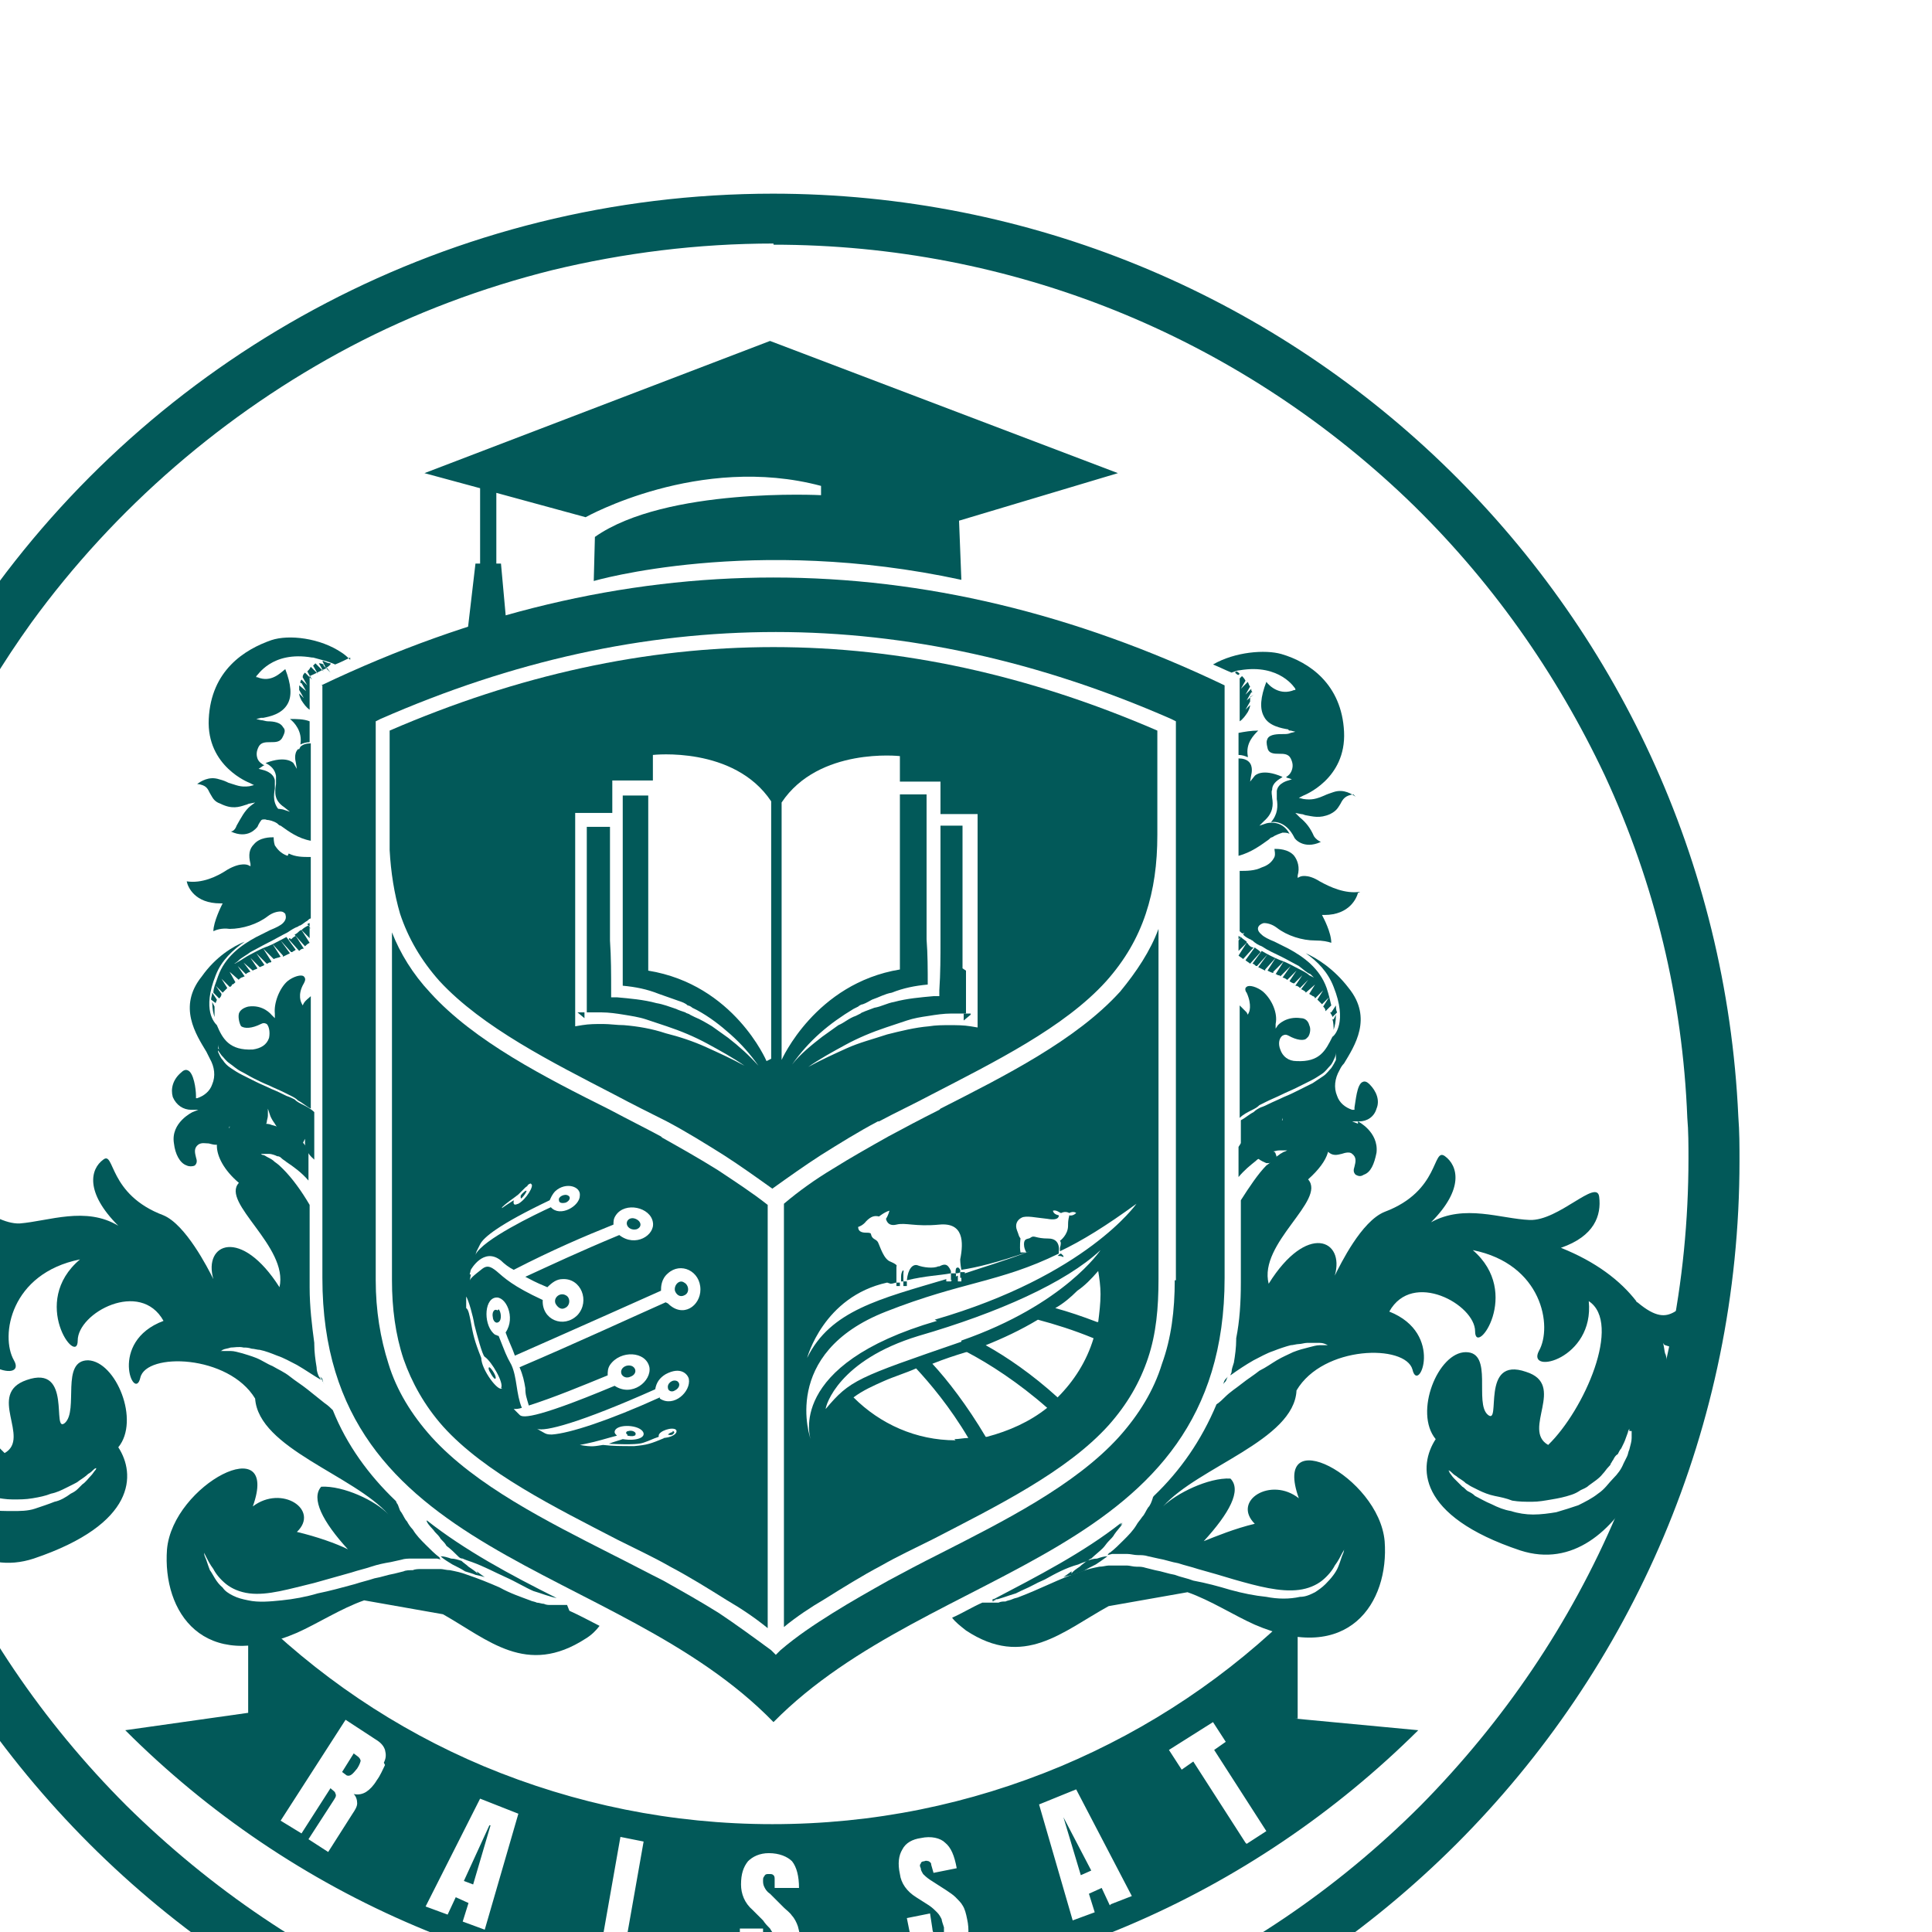 <?xml version="1.0" encoding="UTF-8"?>
<!DOCTYPE svg PUBLIC "-//W3C//DTD SVG 1.1//EN" "http://www.w3.org/Graphics/SVG/1.1/DTD/svg11.dtd">
<!-- Creator: CorelDRAW 2020 (64-Bit) -->
<svg xmlns="http://www.w3.org/2000/svg" xml:space="preserve" width="0.017in" height="0.017in" version="1.1" style="shape-rendering:geometricPrecision; text-rendering:geometricPrecision; image-rendering:optimizeQuality; fill-rule:evenodd; clip-rule:evenodd"
viewBox="0 0 16.66 16.66"
 xmlns:xlink="http://www.w3.org/1999/xlink"
 xmlns:xodm="http://www.corel.com/coreldraw/odm/2003">
 <defs>
  <style type="text/css">
   <![CDATA[
    .fil1 {fill:#025959}
    .fil0 {fill:#025959;fill-rule:nonzero}
   ]]>
  </style>
 </defs>
 <g id="Layer_x0020_1">
  <g id="_1675957912880">
   <path class="fil0" d="M6.67 2.11c2.05,0 3.98,0.78 5.46,2.19 0.72,0.69 1.29,1.5 1.71,2.39 0.43,0.93 0.67,1.92 0.71,2.95 0.01,0.11 0.01,0.24 0.01,0.35 0,1.07 -0.21,2.1 -0.62,3.07 -0.4,0.94 -0.97,1.78 -1.69,2.51 -0.72,0.72 -1.57,1.3 -2.51,1.69 -0.97,0.41 -2,0.62 -3.07,0.62 -1.07,0 -2.1,-0.21 -3.07,-0.62 -0.94,-0.4 -1.78,-0.97 -2.51,-1.69 -0.72,-0.72 -1.3,-1.57 -1.69,-2.51 -0.41,-0.97 -0.62,-2 -0.62,-3.07 0,-1.67 0.52,-3.27 1.49,-4.62 0.72,-0.99 1.67,-1.81 2.75,-2.38 0.55,-0.29 1.14,-0.51 1.74,-0.66 0.62,-0.15 1.26,-0.23 1.91,-0.23l0 0 0 0zm0 -0.44c-2.78,0 -5.25,1.36 -6.76,3.46 -0.99,1.37 -1.58,3.06 -1.58,4.88 0,4.6 3.73,8.33 8.34,8.33 4.6,0 8.33,-3.73 8.33,-8.33 0,-0.13 -0,-0.25 -0.01,-0.38 -0.2,-4.43 -3.85,-7.96 -8.33,-7.96l0 0 0 0z"/>
   <g>
    <g>
     <path class="fil0" d="M2.67 6.21l0 0.19c-0.03,0 -0.06,0.01 -0.08,0.02 0.02,-0.11 -0.05,-0.19 -0.09,-0.22 0.06,0 0.12,0 0.17,0.02l0 0z"/>
     <path class="fil0" d="M2.85 5.73c-0.01,0.01 -0.02,0.02 -0.04,0.03l0 0c0,0 0,0 0,0l-0.03 -0.06c0,0 0,0 0.01,0 0.02,0.01 0.04,0.02 0.06,0.02l0 0z"/>
     <path class="fil0" d="M2.82 5.76c-0.05,0.02 -0.1,0.05 -0.15,0.07l0 0.29c-0.03,-0.02 -0.05,-0.05 -0.07,-0.08 -0.01,-0.02 -0.02,-0.04 -0.02,-0.06l0.04 0.04 -0.04 -0.07c0,0 0,0 -0,0 0,-0 0,-0 0,-0 -0,-0.01 -0,-0.02 -0,-0.04l0.06 0.05 -0.04 -0.07c0,0 0,-0 0,-0 -0,0 -0,-0 -0.01,-0 0,-0.01 0,-0.02 0.01,-0.03l0.05 0.05 -0.04 -0.07c0,0 0,0 0,0 0,-0.02 0.01,-0.03 0.02,-0.04l0.06 0.06 -0.04 -0.07c0,0 0,0 0,0 -0,0 -0,0 -0,-0 0.01,-0.01 0.02,-0.02 0.03,-0.04l0.06 0.06 -0.04 -0.07c0.01,-0.01 0.02,-0.02 0.02,-0.02l0.07 0.07 -0.04 -0.07c0.01,0 0.02,0 0.04,0.01 0,0 0,0.01 0,0.01l0.06 0.06 0 0z"/>
     <path class="fil0" d="M3.02 5.67c-0.04,0.02 -0.08,0.04 -0.13,0.06 0,-0 0,-0 -0,-0 0,0 -0,-0 -0,-0 -0.02,-0.01 -0.05,-0.02 -0.08,-0.03 -0.04,-0.01 -0.07,-0.02 -0.11,-0.03 0,-0 -0,-0 -0.01,-0 -0.35,-0.06 -0.47,0.16 -0.48,0.16l-0 0.01 0.01 0c0.12,0.05 0.2,-0.04 0.24,-0.07 0.05,0.13 0.06,0.23 0.02,0.3 -0.05,0.09 -0.16,0.11 -0.21,0.12 -0.01,0 -0.02,0 -0.02,0l-0.04 0.01 0.04 0.01c0.02,0 0.04,0.01 0.06,0.01 0.05,0 0.11,0.01 0.13,0.05 0.02,0.02 0.02,0.04 0,0.08 -0.02,0.05 -0.06,0.05 -0.11,0.05 -0.04,0 -0.08,0 -0.1,0.04 -0.02,0.04 -0.02,0.07 -0.01,0.1 0.01,0.03 0.04,0.05 0.06,0.06 -0.01,0 -0.02,0.01 -0.02,0.01l-0.03 0.02 0.04 0.01c0,0 0.09,0.02 0.1,0.09 0,0.02 -0,0.04 -0,0.07 -0.01,0.06 -0.02,0.13 0.05,0.2 -0.05,-0 -0.15,0.01 -0.2,0.13 -0.01,0.01 -0.08,0.11 -0.23,0.04 0.02,-0 0.04,-0.02 0.05,-0.05 0.04,-0.07 0.07,-0.13 0.12,-0.17l0.04 -0.03 -0.05 0.01c-0.01,0 -0.02,0.01 -0.03,0.01 -0.06,0.02 -0.12,0.04 -0.22,-0.01 -0.06,-0.02 -0.07,-0.06 -0.09,-0.09 -0.02,-0.04 -0.03,-0.07 -0.11,-0.08 0.03,-0.02 0.1,-0.07 0.19,-0.04 0.04,0.01 0.06,0.02 0.08,0.03 0.07,0.02 0.1,0.04 0.18,0.03l0.04 -0.01 -0.04 -0.02c-0,0 -0.37,-0.14 -0.35,-0.55 0.02,-0.42 0.31,-0.6 0.54,-0.68 0.15,-0.05 0.42,-0.02 0.61,0.11 0.03,0.02 0.05,0.04 0.07,0.06l0 0z"/>
     <path class="fil0" d="M1.87 8.62c0,0 0,0 0,0l-0.04 -0.06c-0,0.02 -0.01,0.04 -0.01,0.06l0.04 0.03c0,-0.01 0.01,-0.02 0.01,-0.03l0 0z"/>
     <path class="fil0" d="M2.67 7.96l0 0.03 -0.02 -0.02c0,-0 0.01,-0.01 0.02,-0.01z"/>
     <path class="fil0" d="M2.5 8.09c-0,0 -0.01,0 -0.01,0.01l0.09 0.1c0.01,-0.01 0.02,-0.02 0.04,-0.02l-0.07 -0.11c-0.02,0.01 -0.03,0.02 -0.04,0.03l0 0z"/>
     <path class="fil0" d="M2.48 7.38c-0.06,-0.02 -0.09,-0.06 -0.11,-0.09 -0.01,-0.03 -0.01,-0.06 -0.01,-0.07 -0.03,-0 -0.12,0 -0.17,0.06 -0.04,0.04 -0.05,0.09 -0.03,0.17l0 0.02 -0.02 -0.01c0,0 -0.06,-0.03 -0.18,0.04 -0.09,0.06 -0.22,0.12 -0.35,0.1 0.01,0.05 0.07,0.19 0.29,0.19l0.02 0c0,0 -0.01,0.02 -0.01,0.02 0,0 -0.07,0.14 -0.07,0.22 0.02,-0.01 0.07,-0.03 0.14,-0.02 0.11,0 0.24,-0.04 0.33,-0.11 0.04,-0.03 0.08,-0.04 0.11,-0.04 0.02,0 0.03,0.01 0.04,0.02 0,0.01 0.02,0.04 -0.02,0.08 -0.02,0.02 -0.06,0.04 -0.11,0.06 -0.04,0.02 -0.08,0.04 -0.12,0.06 0,0 0,0 0,0 -0.13,0.07 -0.27,0.17 -0.33,0.34 -0.02,0.06 -0.04,0.1 -0.04,0.14l0.05 0.05c0.01,-0.01 0.02,-0.02 0.02,-0.04l-0.05 -0.07 0.06 0.06c0.01,-0.01 0.02,-0.02 0.04,-0.04l-0.05 -0.08 0.07 0.07c0.01,-0 0.02,-0.01 0.02,-0.02 0.01,-0 0.02,-0.01 0.03,-0.02l-0.05 -0.09 0.08 0.07c0,-0.01 0.01,-0.01 0.02,-0.02 0.01,-0 0.02,-0.01 0.03,-0.01l-0.06 -0.09 0.07 0.07c0.01,-0.01 0.03,-0.02 0.04,-0.02l-0.06 -0.08 0.08 0.07c0.01,-0.01 0.03,-0.01 0.04,-0.02l-0.06 -0.09 0.08 0.08c0.02,-0.01 0.03,-0.01 0.04,-0.02l-0.07 -0.1 0.09 0.09c0,0 0,0 0,0 0.01,-0 0.02,-0.01 0.02,-0.01 0.01,0 0.02,-0 0.02,-0.01l-0.07 -0.11 0.09 0.09c0,0 0,0 0,0 0.02,-0.01 0.04,-0.01 0.06,-0.02 0,0 0,0 0,0 -0,-0 -0,-0 -0,-0l-0.07 -0.11 0.09 0.1c0,0 0,0 0,0.01 0.02,-0.01 0.04,-0.02 0.06,-0.03l-0.08 -0.11 0.09 0.1c0,0 0,0 0,0 0,0 0,-0 0.01,-0 0.01,-0.01 0.02,-0.01 0.03,-0.02l-0.08 -0.11c-0.06,0.03 -0.11,0.06 -0.16,0.08 -0.06,0.02 -0.11,0.05 -0.15,0.07 -0.04,0.02 -0.08,0.05 -0.1,0.06 -0.02,0.01 -0.03,0.02 -0.04,0.02 0,-0 0.02,-0.01 0.04,-0.03 0.02,-0.02 0.06,-0.04 0.1,-0.07 0.04,-0.02 0.09,-0.05 0.15,-0.08 0.06,-0.03 0.11,-0.06 0.17,-0.09 0.03,-0.02 0.06,-0.04 0.09,-0.05 0,-0 0.01,-0.01 0.02,-0.01l0 -0 0 0c0.02,-0.01 0.04,-0.03 0.06,-0.04l-0.01 -0.02 0.01 0.02c0.01,-0.01 0.02,-0.02 0.03,-0.02l0 -0.53c-0.07,0 -0.13,-0 -0.19,-0.03l0 0z"/>
     <path class="fil0" d="M2.67 8l0 0.09 -0.07 -0.07c0.02,-0.02 0.04,-0.03 0.06,-0.04l0.02 0.03z"/>
     <path class="fil0" d="M1.85 8.68c0,0 -0,0 -0,0l-0.02 -0.04c0,0.06 0.01,0.1 0.02,0.13 -0,-0.02 -0,-0.06 0,-0.09 0,0 0,-0 0,-0l0 0z"/>
     <path class="fil0" d="M2.67 8.13l-0.07 -0.11c-0.01,0 -0.02,0.01 -0.02,0.01 -0.01,0.01 -0.02,0.02 -0.04,0.03l0.09 0.1c0.01,-0.01 0.02,-0.02 0.04,-0.03l0 0z"/>
     <path class="fil0" d="M2.58 6.46c-0,0 -0,0 -0.01,0 -0.04,0.04 -0.02,0.11 -0.02,0.11l0.01 0.06 -0.03 -0.05c0,0 -0.06,-0.07 -0.24,0 0.04,0.02 0.08,0.05 0.09,0.11 0,0.02 0,0.05 -0,0.07 -0.01,0.07 -0.02,0.14 0.07,0.2l0.05 0.04 -0.06 -0.02c-0.01,-0 -0.13,-0.04 -0.2,0.09 0.02,-0 0.04,-0.01 0.06,-0 0.02,0 0.06,0.01 0.09,0.03 0.01,0.01 0.02,0.02 0.03,0.02 0.07,0.05 0.15,0.11 0.26,0.13l0 -0.84c-0.04,0 -0.07,0.01 -0.09,0.03l0 0z"/>
     <path class="fil0" d="M1.87 9.03c0,0.02 0.02,0.04 0.04,0.07 0.02,0.02 0.04,0.05 0.07,0.07 0.03,0.02 0.06,0.05 0.1,0.07 0.04,0.02 0.07,0.04 0.11,0.06 0.04,0.02 0.08,0.04 0.13,0.06 0.04,0.02 0.09,0.04 0.13,0.06 0.02,0.01 0.04,0.02 0.06,0.03 0.02,0.01 0.04,0.02 0.06,0.04 0.04,0.02 0.07,0.05 0.11,0.07l0 -0.97c-0.02,0.02 -0.04,0.03 -0.06,0.06l-0.01 0.02 -0.01 -0.02c0,-0 -0.04,-0.07 0.02,-0.17 0.01,-0.02 0.02,-0.04 0,-0.06 -0.02,-0.02 -0.09,-0 -0.14,0.04 -0.07,0.06 -0.12,0.19 -0.11,0.28l0 0.04 -0.03 -0.03c0,0 -0.07,-0.09 -0.2,-0.07 -0.04,0.01 -0.07,0.03 -0.08,0.06 -0.01,0.04 0.01,0.1 0.02,0.11 0.03,0.02 0.09,0.02 0.17,-0.02 0.02,-0.01 0.03,-0.01 0.05,0 0.02,0.02 0.03,0.07 0.02,0.12 -0.02,0.06 -0.07,0.09 -0.14,0.1 -0.2,0.01 -0.26,-0.09 -0.31,-0.21 -0.02,-0.02 -0.13,-0.13 -0.01,-0.43 0.05,-0.13 0.15,-0.22 0.25,-0.29 -0.1,0.04 -0.25,0.13 -0.37,0.3 -0.21,0.26 -0.05,0.5 0.04,0.65 0.01,0.02 0.02,0.04 0.03,0.06 0.04,0.07 0.05,0.15 0.02,0.22 -0.02,0.06 -0.07,0.1 -0.13,0.12l-0.01 0 0 -0.02c-0,-0.06 -0.02,-0.2 -0.07,-0.22 -0.02,-0.01 -0.04,0 -0.06,0.02 -0.07,0.06 -0.09,0.14 -0.07,0.21 0.03,0.07 0.09,0.11 0.16,0.11l0.06 -0 -0.05 0.02c0,0 -0.19,0.09 -0.16,0.27 0.01,0.09 0.05,0.17 0.11,0.19 0.02,0.01 0.05,0.01 0.07,-0 0.02,-0.02 0.02,-0.04 0.01,-0.07 -0.01,-0.04 -0.02,-0.08 0.02,-0.11 0.03,-0.02 0.06,-0.01 0.09,-0.01 0.04,0.01 0.07,0.02 0.1,-0 0.02,-0.02 0.04,-0.04 0.06,-0.09l0.02 -0.06 -0 0.07c0,0 -0,0.1 0.08,0.13 0.04,0.02 0.07,0.02 0.09,0.01 0.02,-0.01 0.02,-0.04 0.03,-0.09 0,-0.03 0.02,-0.05 0.05,-0.06 0.02,-0.02 0.05,-0.04 0.07,-0.09 0,-0.02 0.01,-0.04 0.01,-0.06l0 -0.06 0.02 0.06c0,0 0.01,0.03 0.04,0.07 0.01,0.02 0.03,0.04 0.05,0.07 0.04,0.05 0.01,0.08 -0,0.11 -0.02,0.02 -0.02,0.04 -0.01,0.06 0.01,0.02 0.04,0.04 0.07,0.04 0.05,0 0.1,-0.04 0.13,-0.11l0.02 -0.04 0 -0.01 0 0.01c0,0 0,0.04 0,0.04 0,0 0,0.07 0.07,0.13 0,0 0,0 0.01,0.01l0 -0.41c-0.03,-0.03 -0.07,-0.05 -0.11,-0.07 -0.02,-0.01 -0.04,-0.02 -0.06,-0.04 -0.02,-0.01 -0.04,-0.02 -0.07,-0.03 -0.04,-0.02 -0.08,-0.04 -0.13,-0.06 -0.04,-0.02 -0.09,-0.04 -0.13,-0.06 -0.04,-0.02 -0.08,-0.04 -0.12,-0.06 -0.04,-0.02 -0.07,-0.04 -0.1,-0.06 -0.03,-0.02 -0.05,-0.04 -0.07,-0.07 -0.02,-0.02 -0.03,-0.05 -0.04,-0.07 -0,-0.02 -0,-0.06 -0,-0.07 0,0.01 0,0.03 0.01,0.05l0 0z"/>
     <path class="fil0" d="M10.76 6.53c-0.02,-0.01 -0.05,-0.02 -0.08,-0.02l0 -0.19c0.05,-0.01 0.11,-0.02 0.17,-0.02 -0.04,0.04 -0.11,0.11 -0.09,0.22l0 0z"/>
     <path class="fil0" d="M10.64 5.8l-0 0.01c-0,-0 -0,-0 -0.01,-0 0,-0 0.01,-0 0.01,-0l0 0z"/>
     <path class="fil0" d="M10.68 5.83l0 -0.01c-0.01,-0 -0.02,-0.01 -0.03,-0.02l0.01 -0.01c0.01,0 0.02,0.01 0.03,0.02l-0.01 0.01 0 0z"/>
     <path class="fil0" d="M10.78 6.01c0,0.01 0,0.02 0,0.04 0,0 -0,0 -0,0 0,0 0,0 0,0l-0.04 0.07 0.04 -0.04c-0,0.02 -0.01,0.04 -0.02,0.06 -0.02,0.03 -0.04,0.06 -0.07,0.08l0 -0.37 0.02 -0.02c0.01,0.01 0.02,0.02 0.03,0.04 -0,0 -0,0 -0,0 0,0 0,0 -0,0l-0.04 0.07 0.06 -0.06c0.01,0.02 0.01,0.03 0.02,0.04 0,0 0,0 0,0l-0.04 0.07 0.05 -0.05c0,0.01 0,0.02 0.01,0.03 -0,0 -0,0 -0.01,0 0,0 0,0 -0,0l-0.04 0.07 0.06 -0.05 -0 0z"/>
     <path class="fil0" d="M11.67 6.85c-0.07,0.01 -0.09,0.04 -0.11,0.08 -0.02,0.03 -0.03,0.06 -0.09,0.09 -0.09,0.04 -0.15,0.02 -0.21,0.01 -0.01,-0 -0.02,-0.01 -0.04,-0.01l-0.05 -0.01 0.04 0.04c0.05,0.04 0.09,0.09 0.12,0.16 0.02,0.03 0.04,0.04 0.06,0.05 -0.15,0.07 -0.23,-0.03 -0.23,-0.04 -0.06,-0.12 -0.15,-0.14 -0.2,-0.13 0.06,-0.07 0.06,-0.14 0.05,-0.2 -0,-0.02 -0,-0.05 -0,-0.07 0.01,-0.07 0.1,-0.09 0.1,-0.09l0.03 -0.01 -0.03 -0.01c-0.01,-0 -0.02,-0.01 -0.02,-0.01 0.02,-0.01 0.04,-0.03 0.05,-0.06 0.01,-0.03 0.01,-0.06 -0.01,-0.1 -0.02,-0.04 -0.06,-0.04 -0.1,-0.04 -0.04,0 -0.09,0 -0.1,-0.05 -0.01,-0.04 -0.01,-0.06 0,-0.08 0.02,-0.04 0.09,-0.04 0.14,-0.04 0.02,-0 0.04,-0 0.06,-0.01l0.04 -0.01 -0.04 -0.01c-0.01,-0 -0.02,-0 -0.02,-0.01 -0.06,-0.01 -0.17,-0.03 -0.21,-0.11 -0.04,-0.07 -0.03,-0.17 0.02,-0.3 0.03,0.04 0.12,0.12 0.24,0.07l0.01 -0 -0 -0.01c-0,-0 -0.13,-0.22 -0.48,-0.16 0,0 -0,0 -0,0 -0.02,0 -0.04,0.01 -0.07,0.02 -0.05,-0.02 -0.11,-0.05 -0.16,-0.07 0.19,-0.11 0.45,-0.13 0.59,-0.09 0.24,0.07 0.52,0.26 0.54,0.67 0.02,0.41 -0.35,0.55 -0.35,0.55l-0.04 0.02 0.04 0.01c0.07,0.01 0.11,0 0.18,-0.03 0.02,-0.01 0.05,-0.02 0.08,-0.03 0.09,-0.03 0.16,0.02 0.19,0.04l0 0z"/>
     <path class="fil0" d="M11.48 8.73c0,0 0,0 0,0l0.04 -0.06c0,0.02 0,0.04 0.01,0.06l-0.04 0.04c-0,-0.01 -0.01,-0.02 -0.02,-0.04l0 0z"/>
     <path class="fil0" d="M10.7 8.08l-0.02 0.02 0 -0.03c0,0 0.01,0.01 0.02,0.01z"/>
     <path class="fil0" d="M10.86 8.2c0,0 0.01,0.01 0.01,0.01l-0.09 0.1c-0.01,-0.01 -0.03,-0.02 -0.04,-0.03l0.08 -0.11c0.01,0.01 0.03,0.02 0.04,0.03l0 0z"/>
     <path class="fil0" d="M11.73 7.69c-0.13,0.02 -0.26,-0.04 -0.35,-0.09 -0.11,-0.07 -0.17,-0.04 -0.17,-0.04l-0.02 0.01 0 -0.02c0.02,-0.07 0,-0.13 -0.03,-0.17 -0.05,-0.06 -0.14,-0.06 -0.17,-0.06 0,0.02 0.01,0.04 -0,0.07 -0.02,0.04 -0.05,0.07 -0.11,0.09 -0.06,0.03 -0.13,0.03 -0.19,0.03l0 0.52c0.01,0.01 0.02,0.02 0.03,0.02l0.01 -0.01 -0.01 0.02c0.02,0.02 0.04,0.03 0.06,0.04l0 -0 0 0c0.01,0 0.01,0.01 0.02,0.01 0.02,0.02 0.05,0.04 0.08,0.05 0.06,0.04 0.11,0.06 0.17,0.09 0.06,0.03 0.11,0.06 0.15,0.08 0.04,0.03 0.07,0.06 0.1,0.07 0.02,0.02 0.03,0.03 0.03,0.03 -0,0 -0.02,-0.01 -0.04,-0.02 -0.02,-0.02 -0.06,-0.04 -0.1,-0.06 -0.04,-0.02 -0.09,-0.05 -0.15,-0.07 -0.05,-0.02 -0.11,-0.05 -0.16,-0.08l-0.08 0.11c0.01,0 0.02,0.01 0.03,0.02 0,0 0.01,0 0.01,0 0,0 0,0 0,0l0.09 -0.1 -0.08 0.11c0.02,0.01 0.04,0.02 0.06,0.03 0,-0 0,-0.01 0,-0.01l0.09 -0.1 -0.07 0.11c0,0 -0,0 -0,0 0,0 0,0 0,0 0.02,0.01 0.04,0.02 0.05,0.02 0,-0 0,-0 0,-0.01l0.09 -0.09 -0.07 0.11c0,0 0.01,0 0.02,0.01 0.01,0 0.02,0 0.02,0.01 0,0 0,0 0,0l0.09 -0.09 -0.07 0.1c0.01,0 0.03,0.01 0.04,0.02l0.08 -0.08 -0.06 0.09c0.01,0.01 0.03,0.02 0.04,0.02l0.07 -0.07 -0.06 0.09c0.02,0 0.03,0.01 0.04,0.02l0.07 -0.07 -0.06 0.08c0.02,0.01 0.04,0.02 0.04,0.03l0.08 -0.07 -0.05 0.08c0.01,0.01 0.02,0.01 0.03,0.02 0.01,0 0.02,0.01 0.02,0.02l0.07 -0.07 -0.05 0.08c0.01,0.01 0.02,0.02 0.04,0.04l0.06 -0.06 -0.05 0.08c0.01,0.01 0.02,0.02 0.02,0.04l0.05 -0.05c-0.01,-0.04 -0.02,-0.09 -0.04,-0.15 -0.06,-0.17 -0.2,-0.27 -0.33,-0.34 0,0 0,0 0,0 -0.04,-0.02 -0.08,-0.04 -0.12,-0.06 -0.05,-0.02 -0.09,-0.04 -0.11,-0.06 -0.05,-0.04 -0.03,-0.07 -0.02,-0.08 0.01,-0.01 0.03,-0.02 0.04,-0.02 0.03,-0 0.07,0.01 0.11,0.04 0.09,0.07 0.22,0.11 0.33,0.11 0.07,0 0.11,0.01 0.14,0.02 -0,-0.09 -0.07,-0.22 -0.07,-0.22l-0.01 -0.02 0.02 0c0.22,-0 0.28,-0.15 0.29,-0.19l0 0z"/>
     <path class="fil0" d="M10.75 8.13l-0.07 0.07 0 -0.09 0.02 -0.03c0.02,0.02 0.04,0.03 0.05,0.04z"/>
     <path class="fil0" d="M11.5 8.79c0,0 0,0 0,0l0.02 -0.04c0,0.06 -0.01,0.1 -0.02,0.13 0,-0.02 0,-0.06 -0.01,-0.09 0,0 0,0 0,0l0 -0z"/>
     <path class="fil0" d="M10.68 8.24l0.07 -0.11c0.01,0 0.01,0.01 0.02,0.02 0.01,0.01 0.02,0.02 0.04,0.02l-0.09 0.1c-0.01,-0.01 -0.03,-0.02 -0.04,-0.03l0 0z"/>
     <path class="fil0" d="M10.92 7.1l-0.06 0.02 0.04 -0.04c0.08,-0.07 0.08,-0.14 0.07,-0.2 -0,-0.02 -0.01,-0.05 -0,-0.07 0,-0.06 0.06,-0.09 0.09,-0.11 -0.18,-0.08 -0.24,-0.01 -0.24,-0.01l-0.04 0.05 0.01 -0.06c0,0 0.02,-0.07 -0.02,-0.11 0,0 -0,0 -0,-0 -0.02,-0.02 -0.05,-0.03 -0.09,-0.03l0 0.84c0.11,-0.03 0.19,-0.09 0.26,-0.14 0.01,-0.01 0.02,-0.02 0.03,-0.02 0.03,-0.02 0.06,-0.03 0.09,-0.04 0.02,0 0.04,0 0.06,0.01 -0.07,-0.13 -0.2,-0.09 -0.2,-0.09l0 0z"/>
     <path class="fil0" d="M11.71 9.69l-0.05 -0.02 0.06 0c0.07,0 0.13,-0.04 0.15,-0.11 0.03,-0.07 0,-0.15 -0.06,-0.21 -0.02,-0.02 -0.04,-0.03 -0.06,-0.02 -0.05,0.02 -0.06,0.17 -0.07,0.22l0 0.02c0,0 -0.02,-0 -0.02,-0 -0.06,-0.02 -0.11,-0.06 -0.13,-0.12 -0.03,-0.07 -0.02,-0.15 0.02,-0.22 0.01,-0.02 0.02,-0.04 0.04,-0.06 0.09,-0.15 0.25,-0.39 0.04,-0.65 -0.13,-0.17 -0.28,-0.26 -0.37,-0.3 0.1,0.07 0.19,0.16 0.24,0.29 0.12,0.3 0.01,0.42 -0.01,0.43 -0.06,0.12 -0.11,0.22 -0.31,0.21 -0.07,-0 -0.12,-0.04 -0.14,-0.1 -0.02,-0.05 -0.01,-0.1 0.02,-0.12 0.02,-0.01 0.03,-0.01 0.05,-0 0.07,0.04 0.14,0.05 0.16,0.02 0.02,-0.01 0.04,-0.07 0.02,-0.11 -0.01,-0.04 -0.04,-0.06 -0.07,-0.06 -0.13,-0.02 -0.2,0.06 -0.2,0.06l-0.02 0.03 0 -0.04c0.02,-0.09 -0.03,-0.21 -0.11,-0.28 -0.05,-0.04 -0.12,-0.06 -0.14,-0.04 -0.02,0.01 -0.01,0.04 0,0.05 0.05,0.11 0.02,0.17 0.02,0.17l-0.01 0.02 -0.01 -0.02c-0.02,-0.02 -0.04,-0.04 -0.06,-0.06l0 0.97c0.03,-0.03 0.07,-0.05 0.11,-0.07 0.02,-0.01 0.04,-0.02 0.06,-0.04 0.02,-0.01 0.04,-0.02 0.06,-0.03 0.04,-0.02 0.09,-0.04 0.13,-0.06 0.04,-0.02 0.09,-0.04 0.13,-0.06 0.04,-0.02 0.08,-0.04 0.12,-0.06 0.04,-0.02 0.07,-0.04 0.1,-0.06 0.03,-0.02 0.05,-0.05 0.07,-0.07 0.02,-0.02 0.03,-0.05 0.04,-0.07 0.01,-0.02 0.01,-0.04 0.01,-0.05 0,0.01 0,0.05 -0,0.07 -0.01,0.02 -0.02,0.04 -0.04,0.07 -0.02,0.02 -0.04,0.05 -0.07,0.07 -0.03,0.02 -0.06,0.04 -0.09,0.06 -0.04,0.02 -0.08,0.04 -0.12,0.06 -0.04,0.02 -0.08,0.04 -0.13,0.06 -0.04,0.02 -0.09,0.04 -0.13,0.06 -0.02,0.01 -0.04,0.02 -0.07,0.03 -0.02,0.01 -0.04,0.02 -0.06,0.04 -0.04,0.02 -0.07,0.05 -0.11,0.07l0 0.41c0,-0 0,-0 0.01,-0.01 0.07,-0.06 0.07,-0.13 0.07,-0.13l0 -0.05 0.02 0.04c0.02,0.03 0.03,0.06 0.05,0.07 0.02,0.02 0.05,0.03 0.07,0.04 0,0 0.01,0 0.01,0 0.03,0 0.06,-0.01 0.07,-0.04 0.01,-0.01 0.01,-0.02 0,-0.04 -0,-0.01 -0.01,-0.02 -0.02,-0.02 0,-0 -0,-0.01 -0.01,-0.01 -0.02,-0.03 -0.03,-0.06 0,-0.1 0.06,-0.08 0.08,-0.14 0.08,-0.14l0.01 -0.04 0 -0.01 0 0.01 0 0.05c0.01,0.11 0.05,0.13 0.08,0.15 0.02,0.02 0.04,0.03 0.04,0.07 0.01,0.05 0.01,0.07 0.03,0.09 0.02,0.01 0.04,0.01 0.09,-0.01 0.08,-0.03 0.08,-0.13 0.08,-0.13l-0 -0.06 0.03 0.06c0.01,0.03 0.03,0.06 0.04,0.07 0.04,0.04 0.08,0.03 0.12,0.02 0.03,-0.01 0.07,-0.02 0.09,0 0.04,0.03 0.03,0.07 0.02,0.11 -0.01,0.03 -0.01,0.05 0.01,0.07 0.02,0.01 0.04,0.02 0.07,0 0.06,-0.02 0.09,-0.09 0.11,-0.19 0.02,-0.18 -0.16,-0.27 -0.16,-0.27l0 0z"/>
     <path class="fil0" d="M8.56 13.79c0.06,-0.01 0.13,-0.04 0.2,-0.06 0.08,-0.04 0.16,-0.08 0.25,-0.12 0.09,-0.05 0.18,-0.1 0.29,-0.13 0.02,-0.01 0.05,-0.02 0.08,-0.03 0.01,-0.01 0.02,-0.02 0.03,-0.02 0.03,-0.03 0.07,-0.06 0.1,-0.09 0.02,-0.02 0.03,-0.04 0.05,-0.06 0.02,-0.02 0.04,-0.04 0.05,-0.06 0.02,-0.03 0.05,-0.06 0.07,-0.09 -0.33,0.26 -0.72,0.46 -1.12,0.67l0 0zm0 0c0.06,-0.01 0.13,-0.04 0.2,-0.06 0.08,-0.04 0.16,-0.08 0.25,-0.12 0.09,-0.05 0.18,-0.1 0.29,-0.13 0.02,-0.01 0.05,-0.02 0.08,-0.03 0.01,-0.01 0.02,-0.02 0.03,-0.02 0.03,-0.03 0.07,-0.06 0.1,-0.09 0.02,-0.02 0.03,-0.04 0.05,-0.06 0.02,-0.02 0.04,-0.04 0.05,-0.06 0.02,-0.03 0.05,-0.06 0.07,-0.09 -0.33,0.26 -0.72,0.46 -1.12,0.67l0 0zm0 0c0.06,-0.01 0.13,-0.04 0.2,-0.06 0.08,-0.04 0.16,-0.08 0.25,-0.12 0.09,-0.05 0.18,-0.1 0.29,-0.13 0.02,-0.01 0.05,-0.02 0.08,-0.03 0.01,-0.01 0.02,-0.02 0.03,-0.02 0.03,-0.03 0.07,-0.06 0.1,-0.09 0.02,-0.02 0.03,-0.04 0.05,-0.06 0.02,-0.02 0.04,-0.04 0.05,-0.06 0.02,-0.03 0.05,-0.06 0.07,-0.09 -0.33,0.26 -0.72,0.46 -1.12,0.67l0 0zm0 0c0.06,-0.01 0.13,-0.04 0.2,-0.06 0.08,-0.04 0.16,-0.08 0.25,-0.12 0.09,-0.05 0.18,-0.1 0.29,-0.13 0.02,-0.01 0.05,-0.02 0.08,-0.03 0.01,-0.01 0.02,-0.02 0.03,-0.02 0.03,-0.03 0.07,-0.06 0.1,-0.09 0.02,-0.02 0.03,-0.04 0.05,-0.06 0.02,-0.02 0.04,-0.04 0.05,-0.06 0.02,-0.03 0.05,-0.06 0.07,-0.09 -0.33,0.26 -0.72,0.46 -1.12,0.67l0 0zm6.13 -2.57c-0.24,-0.03 -0.25,0.28 -0.57,0.01 -0,-0 -0.01,-0 -0.01,-0.01 -0.14,-0.18 -0.35,-0.34 -0.65,-0.46 0.29,-0.1 0.35,-0.28 0.33,-0.44 -0.02,-0.16 -0.35,0.21 -0.6,0.2 -0.25,-0.01 -0.56,-0.14 -0.85,0.02 0.29,-0.29 0.23,-0.49 0.12,-0.57 -0.11,-0.08 -0.04,0.3 -0.52,0.48 -0.2,0.08 -0.38,0.45 -0.43,0.55 0.09,-0.31 -0.24,-0.46 -0.57,0.07 -0.09,-0.35 0.5,-0.72 0.34,-0.9 0.09,-0.08 0.15,-0.16 0.17,-0.23 0.04,-0.1 0.02,-0.18 -0.03,-0.22 -0.04,-0.04 -0.2,-0.08 -0.36,-0.06 0,0 0,0 -0,0 -0.14,0.02 -0.29,0.08 -0.38,0.23l0 0.26c0.05,-0.06 0.1,-0.1 0.15,-0.14 0.01,-0.01 0.02,-0.02 0.04,-0.02 0.02,-0.01 0.03,-0.02 0.04,-0.03 0.02,-0 0.03,-0.01 0.04,-0.02 0,-0 0.01,-0 0.02,-0.01 0.02,-0 0.04,-0.01 0.06,-0.01 0.02,-0 0.04,0 0.05,0 0.01,0 0.02,0 0.02,0 0,0 -0,0 -0.02,0.01 -0.01,0 -0.02,0.01 -0.04,0.02 -0.01,0.01 -0.03,0.02 -0.04,0.03 -0,0 -0.01,0 -0.01,0.01 -0.02,0.02 -0.04,0.04 -0.07,0.06 0,0 0,0 -0,0 -0.07,0.07 -0.15,0.19 -0.22,0.3l0 0.71c0,0.17 -0.01,0.33 -0.04,0.48 0,0 0,0.01 0,0.01 0,0.07 -0.01,0.14 -0.02,0.2 -0.01,0.03 -0.02,0.06 -0.02,0.08 -0,0.01 -0.01,0.02 -0.01,0.03 0.07,-0.05 0.13,-0.09 0.2,-0.13 0.06,-0.03 0.11,-0.06 0.17,-0.08 0.05,-0.02 0.11,-0.04 0.15,-0.05 0.02,-0 0.05,-0.01 0.07,-0.01 0.02,-0 0.05,-0.01 0.07,-0.01 0.04,-0 0.08,0 0.11,0 0.03,0 0.05,0.01 0.07,0.02 0.01,0 0.02,0 0.02,0 0,0 -0.01,0 -0.02,0 -0.01,0 -0.02,0 -0.03,0 -0.01,0 -0.02,0 -0.04,0 -0.03,0 -0.06,0.01 -0.1,0.02 -0.04,0.01 -0.08,0.02 -0.13,0.04 -0.04,0.02 -0.09,0.04 -0.14,0.07 -0.05,0.03 -0.09,0.06 -0.15,0.09 -0.05,0.04 -0.1,0.07 -0.15,0.11 -0.05,0.04 -0.1,0.07 -0.15,0.12 -0.02,0.02 -0.04,0.04 -0.07,0.06 -0.13,0.31 -0.31,0.57 -0.54,0.79 -0,0 -0.01,0.01 -0.01,0.02 -0.01,0.03 -0.02,0.06 -0.04,0.08 -0.02,0.03 -0.03,0.06 -0.05,0.08 -0.02,0.03 -0.04,0.05 -0.05,0.07 -0.03,0.05 -0.07,0.09 -0.11,0.13 -0.04,0.04 -0.08,0.08 -0.12,0.11 -0.01,0 -0.01,0.01 -0.02,0.02l0.04 -0.01 0.04 0c0.03,0 0.06,0 0.09,-0 0.03,0 0.06,0.01 0.09,0.01 0.03,0 0.06,0 0.09,0.01l0.09 0.02c0.06,0.01 0.11,0.03 0.17,0.04 0.06,0.02 0.11,0.03 0.17,0.05 0.11,0.03 0.21,0.06 0.31,0.09 0.21,0.06 0.4,0.11 0.56,0.09 0.08,-0.01 0.15,-0.04 0.2,-0.08 0.05,-0.04 0.09,-0.09 0.11,-0.13 0.03,-0.04 0.05,-0.08 0.06,-0.1 0.01,-0.02 0.02,-0.03 0.02,-0.04 0,0 -0,0.02 -0.01,0.04 -0.01,0.02 -0.02,0.06 -0.04,0.11 -0.02,0.05 -0.06,0.1 -0.11,0.15 -0.03,0.03 -0.06,0.05 -0.09,0.07 -0.04,0.02 -0.08,0.04 -0.13,0.04 -0.09,0.02 -0.19,0.02 -0.29,0 -0.1,-0.01 -0.2,-0.03 -0.31,-0.06 -0.1,-0.03 -0.21,-0.06 -0.32,-0.08 -0.05,-0.02 -0.11,-0.03 -0.16,-0.05 -0.06,-0.01 -0.11,-0.03 -0.17,-0.04l-0.08 -0.02c-0.03,-0.01 -0.05,-0.01 -0.08,-0.01 -0.03,-0 -0.06,-0.01 -0.08,-0.01 -0.03,0 -0.06,0 -0.08,0l-0.04 0c0,0 -0.04,0 -0.04,0 -0.02,0 -0.05,0.01 -0.08,0.01 -0.05,0.01 -0.1,0.02 -0.15,0.04 -0.1,0.03 -0.19,0.07 -0.28,0.11 -0.09,0.04 -0.18,0.08 -0.26,0.11 -0.02,0.01 -0.04,0.01 -0.06,0.02 -0.02,0.01 -0.04,0.01 -0.06,0.02 -0.02,0 -0.04,0 -0.06,0.01 -0.01,0 -0.02,0 -0.03,0 -0.01,0 -0.02,0 -0.03,0 -0.03,0 -0.06,0 -0.08,0 -0.09,0.04 -0.17,0.09 -0.26,0.13 0.03,0.04 0.07,0.07 0.12,0.11 0.5,0.33 0.83,0.01 1.23,-0.21l0.68 -0.12c0.2,0.07 0.4,0.2 0.58,0.28 0.81,0.35 1.16,-0.19 1.12,-0.72 -0.05,-0.56 -0.98,-1.04 -0.74,-0.37 -0.24,-0.19 -0.58,0.02 -0.38,0.22 -0.17,0.04 -0.34,0.11 -0.44,0.15 0.22,-0.24 0.33,-0.44 0.23,-0.54 -0.19,-0.01 -0.47,0.13 -0.58,0.24 0.3,-0.34 1.13,-0.57 1.15,-1 0.23,-0.39 0.94,-0.4 1,-0.18 0.05,0.22 0.28,-0.31 -0.2,-0.5 0.2,-0.36 0.74,-0.06 0.74,0.17 0,0.23 0.41,-0.33 -0.02,-0.7 0.6,0.12 0.69,0.66 0.57,0.87 -0.11,0.21 0.48,0.07 0.43,-0.43 0.29,0.19 -0.04,0.94 -0.35,1.24 -0.23,-0.13 0.16,-0.52 -0.19,-0.63 -0.4,-0.14 -0.21,0.47 -0.33,0.37 -0.12,-0.1 0.05,-0.54 -0.19,-0.54 -0.24,0 -0.45,0.52 -0.26,0.75 -0.15,0.23 -0.17,0.66 0.73,0.96 0.9,0.29 1.39,-1.24 1.25,-1.7 0,0 0,0.01 0,0.01 -0.01,-0.04 -0.01,-0.07 -0.02,-0.1 0.01,0.02 0.02,0.02 0.02,0.02 0.34,0.13 0.61,-0.39 0.37,-0.42l0 -0zm-0.62 1.12c0,0.02 0,0.04 -0,0.06 -0,0.03 -0.01,0.06 -0.02,0.1 -0.01,0.02 -0.01,0.04 -0.02,0.06 -0.01,0.02 -0.02,0.04 -0.03,0.06 -0.02,0.05 -0.05,0.09 -0.09,0.13 -0.04,0.04 -0.07,0.09 -0.13,0.13 -0.05,0.04 -0.11,0.07 -0.17,0.1 -0.06,0.02 -0.12,0.04 -0.19,0.06 -0.06,0.01 -0.13,0.02 -0.2,0.02 -0.06,-0 -0.13,-0.01 -0.19,-0.03 -0.06,-0.01 -0.11,-0.03 -0.17,-0.06 -0.05,-0.02 -0.1,-0.05 -0.14,-0.07 -0.02,-0.02 -0.04,-0.03 -0.06,-0.04 -0.02,-0.01 -0.03,-0.03 -0.05,-0.04 -0.03,-0.03 -0.05,-0.05 -0.07,-0.07 -0.02,-0.02 -0.03,-0.04 -0.04,-0.05 -0,-0.01 -0.01,-0.02 -0.01,-0.02 0,0 0.01,0 0.02,0.01 0.01,0.01 0.03,0.03 0.05,0.04 0.02,0.02 0.05,0.03 0.08,0.06 0.02,0.01 0.03,0.02 0.05,0.03 0.02,0.01 0.04,0.02 0.06,0.03 0.04,0.02 0.09,0.04 0.14,0.05 0.05,0.01 0.1,0.02 0.15,0.04 0.06,0.01 0.11,0.01 0.17,0.01 0.06,0 0.11,-0.01 0.17,-0.02 0.06,-0.01 0.11,-0.02 0.17,-0.04 0.03,-0.01 0.05,-0.02 0.08,-0.04 0.02,-0.01 0.05,-0.02 0.07,-0.04 0.04,-0.03 0.09,-0.06 0.12,-0.1 0.02,-0.02 0.03,-0.04 0.05,-0.06 0.01,-0.01 0.02,-0.02 0.02,-0.03 0.01,-0.01 0.01,-0.02 0.02,-0.03 0.01,-0.02 0.02,-0.04 0.04,-0.05 0.01,-0.02 0.02,-0.04 0.03,-0.05 0.02,-0.04 0.03,-0.06 0.04,-0.09 0.01,-0.03 0.02,-0.05 0.02,-0.06 0.01,-0.02 0.01,-0.02 0.01,-0.02 0,0 0,0.01 0,0.02l0 0zm-5.07 1.27c0.09,-0.04 0.18,-0.09 0.29,-0.13 0.02,-0.01 0.05,-0.02 0.08,-0.03 0.01,-0.01 0.02,-0.02 0.03,-0.02 0.03,-0.03 0.07,-0.06 0.1,-0.09 0.02,-0.02 0.03,-0.04 0.05,-0.06 0.02,-0.02 0.04,-0.04 0.05,-0.06 0.02,-0.03 0.05,-0.06 0.07,-0.09 -0.33,0.26 -0.72,0.46 -1.12,0.67 0.06,-0.01 0.13,-0.04 0.2,-0.06 0.08,-0.03 0.16,-0.07 0.25,-0.12l0 0zm-0.44 0.19c0.06,-0.01 0.13,-0.04 0.2,-0.06 0.08,-0.04 0.16,-0.08 0.25,-0.12 0.09,-0.05 0.18,-0.1 0.29,-0.13 0.02,-0.01 0.05,-0.02 0.08,-0.03 0.01,-0.01 0.02,-0.02 0.03,-0.02 0.03,-0.03 0.07,-0.06 0.1,-0.09 0.02,-0.02 0.03,-0.04 0.05,-0.06 0.02,-0.02 0.04,-0.04 0.05,-0.06 0.02,-0.03 0.05,-0.06 0.07,-0.09 -0.33,0.26 -0.72,0.46 -1.12,0.67l0 0zm0 0c0.06,-0.01 0.13,-0.04 0.2,-0.06 0.08,-0.04 0.16,-0.08 0.25,-0.12 0.09,-0.05 0.18,-0.1 0.29,-0.13 0.02,-0.01 0.05,-0.02 0.08,-0.03 0.01,-0.01 0.02,-0.02 0.03,-0.02 0.03,-0.03 0.07,-0.06 0.1,-0.09 0.02,-0.02 0.03,-0.04 0.05,-0.06 0.02,-0.02 0.04,-0.04 0.05,-0.06 0.02,-0.03 0.05,-0.06 0.07,-0.09 -0.33,0.26 -0.72,0.46 -1.12,0.67l0 0zm0 0c0.06,-0.01 0.13,-0.04 0.2,-0.06 0.08,-0.04 0.16,-0.08 0.25,-0.12 0.09,-0.05 0.18,-0.1 0.29,-0.13 0.02,-0.01 0.05,-0.02 0.08,-0.03 0.01,-0.01 0.02,-0.02 0.03,-0.02 0.03,-0.03 0.07,-0.06 0.1,-0.09 0.02,-0.02 0.03,-0.04 0.05,-0.06 0.02,-0.02 0.04,-0.04 0.05,-0.06 0.02,-0.03 0.05,-0.06 0.07,-0.09 -0.33,0.26 -0.72,0.46 -1.12,0.67l0 0z"/>
     <path class="fil0" d="M9.24 13.55c-0.04,0.03 -0.07,0.05 -0.07,0.05 0,0 0.03,-0.01 0.08,-0.02 0.02,-0.01 0.06,-0.02 0.09,-0.03 0.03,-0.02 0.07,-0.04 0.11,-0.06 0.03,-0.02 0.06,-0.04 0.1,-0.07l0 0c-0.03,0 -0.06,0.01 -0.09,0.02 -0.03,0 -0.06,0.01 -0.09,0.02 -0.02,0.02 -0.04,0.03 -0.06,0.05 -0.03,0.02 -0.06,0.04 -0.07,0.06l0 -0z"/>
     <path class="fil0" d="M10.59 11.87c-0.01,0.01 -0.01,0.02 -0.02,0.04 -0.01,0.01 -0.02,0.02 -0.02,0.03 0,-0.02 0.01,-0.04 0.02,-0.05 0,-0 0.01,-0.01 0.02,-0.02l0 0z"/>
     <path class="fil0" d="M4.89 13.84c-0.03,0 -0.06,0 -0.08,0 -0.01,0 -0.02,-0 -0.03,-0 -0.01,0 -0.02,0 -0.03,-0 -0.02,0 -0.04,-0 -0.06,-0.01 -0.02,-0 -0.04,-0.01 -0.06,-0.01 -0.02,-0.01 -0.04,-0.01 -0.06,-0.02 -0.08,-0.03 -0.17,-0.06 -0.26,-0.11 -0.09,-0.04 -0.19,-0.08 -0.28,-0.11 -0.05,-0.02 -0.1,-0.03 -0.15,-0.04 -0.03,-0 -0.06,-0.01 -0.08,-0.01l-0.04 -0 -0.04 0c-0.03,0 -0.05,0 -0.08,0 -0.03,0 -0.06,0 -0.08,0.01 -0.03,0 -0.06,0 -0.08,0.01l-0.08 0.02c-0.06,0.01 -0.11,0.03 -0.17,0.04 -0.06,0.02 -0.11,0.03 -0.17,0.05 -0.11,0.03 -0.22,0.06 -0.32,0.08 -0.1,0.03 -0.21,0.05 -0.31,0.06 -0.1,0.01 -0.2,0.02 -0.29,-0 -0.05,-0.01 -0.09,-0.02 -0.13,-0.04 -0.04,-0.02 -0.07,-0.04 -0.09,-0.07 -0.06,-0.05 -0.08,-0.11 -0.11,-0.15 -0.02,-0.05 -0.03,-0.09 -0.04,-0.11 -0.01,-0.02 -0.01,-0.04 -0.01,-0.04 0,0 0.01,0.02 0.02,0.04 0.01,0.02 0.03,0.06 0.06,0.1 0.02,0.04 0.06,0.09 0.11,0.13 0.05,0.04 0.12,0.07 0.2,0.08 0.16,0.02 0.35,-0.04 0.56,-0.09 0.11,-0.03 0.21,-0.06 0.32,-0.09 0.06,-0.02 0.11,-0.03 0.17,-0.05 0.06,-0.02 0.11,-0.03 0.17,-0.04l0.09 -0.02c0.03,-0.01 0.06,-0.01 0.09,-0.01 0.03,0 0.06,-0 0.09,-0 0.03,0 0.06,0 0.09,0l0.04 0 0.04 0.01c-0.01,-0 -0.02,-0.01 -0.02,-0.02 -0.04,-0.03 -0.08,-0.07 -0.12,-0.11 -0.04,-0.04 -0.08,-0.08 -0.11,-0.13 -0.02,-0.02 -0.04,-0.05 -0.05,-0.07 -0.02,-0.02 -0.03,-0.05 -0.05,-0.08 -0.02,-0.02 -0.02,-0.06 -0.04,-0.08 -0,-0.01 -0.01,-0.02 -0.01,-0.02 -0.23,-0.22 -0.42,-0.48 -0.54,-0.78 -0.02,-0.02 -0.04,-0.04 -0.07,-0.06 -0.05,-0.04 -0.1,-0.08 -0.15,-0.12 -0.05,-0.04 -0.1,-0.07 -0.15,-0.11 -0.05,-0.04 -0.1,-0.06 -0.15,-0.09 -0.05,-0.02 -0.09,-0.05 -0.14,-0.07 -0.05,-0.02 -0.09,-0.03 -0.12,-0.04 -0.04,-0.01 -0.07,-0.02 -0.1,-0.02 -0.01,0 -0.02,0 -0.04,0 -0.01,-0 -0.02,0 -0.03,0 -0.02,0 -0.02,0 -0.02,0 0,0 0.01,-0 0.02,-0.01 0.02,-0.01 0.04,-0.01 0.07,-0.02 0.03,-0 0.07,-0.01 0.11,-0 0.02,0 0.04,0 0.07,0.01 0.02,0 0.05,0.01 0.07,0.01 0.05,0.01 0.1,0.03 0.15,0.05 0.06,0.02 0.11,0.05 0.17,0.08 0.07,0.04 0.14,0.09 0.21,0.13 -0.01,-0.01 -0.01,-0.02 -0.02,-0.03 -0.01,-0.02 -0.02,-0.05 -0.02,-0.08 -0.01,-0.06 -0.02,-0.13 -0.02,-0.2 0,-0 0,-0.01 0,-0.01 -0.02,-0.15 -0.04,-0.31 -0.04,-0.48l0 -0.71c-0.07,-0.12 -0.15,-0.23 -0.23,-0.31 -0.02,-0.02 -0.04,-0.04 -0.07,-0.06 -0.02,-0.02 -0.04,-0.03 -0.06,-0.04 -0.02,-0.01 -0.03,-0.02 -0.04,-0.02 -0.01,-0 -0.02,-0.01 -0.02,-0.01 0,0 0.01,0 0.02,0 0.01,0 0.03,0 0.05,0 0.02,0 0.05,0.01 0.07,0.02 0.02,0 0.03,0.01 0.04,0.02 0.01,0.01 0.03,0.02 0.04,0.03 0.06,0.04 0.13,0.09 0.19,0.16l0 -0.26c-0.02,-0.04 -0.05,-0.07 -0.07,-0.09 0,0 0,-0 -0,-0 -0.07,-0.07 -0.17,-0.11 -0.25,-0.13 -0.02,-0.01 -0.05,-0.01 -0.07,-0.01 -0.16,-0.01 -0.3,0.03 -0.35,0.06 -0.03,0.03 -0.05,0.07 -0.05,0.13 0,0.09 0.06,0.21 0.19,0.32 -0.16,0.17 0.43,0.55 0.35,0.9 -0.33,-0.52 -0.66,-0.38 -0.57,-0.07 -0.05,-0.1 -0.24,-0.47 -0.43,-0.55 -0.48,-0.18 -0.42,-0.56 -0.52,-0.48 -0.11,0.08 -0.16,0.28 0.13,0.57 -0.28,-0.17 -0.6,-0.04 -0.85,-0.02 -0.25,0.01 -0.58,-0.36 -0.6,-0.2 -0.02,0.16 0.04,0.34 0.33,0.44 -0.3,0.12 -0.51,0.28 -0.65,0.46 -0,0 -0,0 -0.01,0.01 -0.32,0.26 -0.34,-0.04 -0.57,-0.01 -0.23,0.03 0.03,0.55 0.37,0.43 0,0 0.01,-0.01 0.02,-0.02 -0.01,0.03 -0.02,0.06 -0.02,0.09 0,0 -0,-0 -0,-0.01 -0.13,0.46 0.36,1.99 1.25,1.7 0.89,-0.3 0.88,-0.73 0.73,-0.96 0.19,-0.23 -0.02,-0.74 -0.26,-0.75 -0.24,-0 -0.08,0.43 -0.2,0.54 -0.12,0.1 0.07,-0.51 -0.33,-0.37 -0.35,0.12 0.04,0.5 -0.19,0.63 -0.31,-0.29 -0.64,-1.04 -0.35,-1.23 -0.04,0.49 0.55,0.64 0.43,0.43 -0.12,-0.21 -0.03,-0.75 0.57,-0.87 -0.44,0.37 -0.02,0.93 -0.02,0.7 -0,-0.24 0.54,-0.53 0.74,-0.17 -0.48,0.18 -0.25,0.71 -0.2,0.49 0.05,-0.22 0.76,-0.2 0.99,0.18 0.03,0.43 0.85,0.66 1.15,1 -0.11,-0.12 -0.39,-0.25 -0.58,-0.24 -0.09,0.1 0.01,0.3 0.23,0.54 -0.1,-0.05 -0.27,-0.11 -0.44,-0.15 0.2,-0.19 -0.13,-0.41 -0.38,-0.22 0.24,-0.67 -0.69,-0.19 -0.74,0.37 -0.04,0.54 0.31,1.07 1.12,0.72 0.18,-0.08 0.38,-0.21 0.58,-0.28l0.68 0.12c0.39,0.22 0.72,0.54 1.23,0.21 0.05,-0.03 0.09,-0.07 0.12,-0.11 -0.08,-0.04 -0.17,-0.09 -0.26,-0.13l0 0zm-5.27 -1.05c0.02,0.02 0.05,0.03 0.07,0.04 0.03,0.01 0.05,0.02 0.08,0.03 0.05,0.02 0.11,0.04 0.17,0.05 0.06,0.01 0.11,0.02 0.17,0.02 0.06,0 0.11,0 0.17,-0.01 0.06,-0.01 0.11,-0.02 0.16,-0.04 0.05,-0.01 0.09,-0.03 0.13,-0.05 0.02,-0.01 0.04,-0.02 0.06,-0.03 0.02,-0.01 0.04,-0.02 0.05,-0.03 0.03,-0.02 0.06,-0.04 0.08,-0.06 0.02,-0.01 0.04,-0.03 0.05,-0.04 0.01,-0.01 0.02,-0.01 0.02,-0.01 0,0 -0,0.01 -0.01,0.02 -0.01,0.01 -0.02,0.03 -0.04,0.05 -0.02,0.02 -0.04,0.05 -0.07,0.07 -0.01,0.01 -0.03,0.03 -0.04,0.04 -0.02,0.02 -0.04,0.03 -0.06,0.04 -0.04,0.03 -0.09,0.06 -0.14,0.07 -0.05,0.02 -0.11,0.04 -0.17,0.06 -0.06,0.02 -0.13,0.02 -0.19,0.02 -0.06,0 -0.13,0 -0.2,-0.01 -0.06,-0.01 -0.13,-0.03 -0.19,-0.06 -0.06,-0.02 -0.11,-0.06 -0.17,-0.09 -0.05,-0.04 -0.09,-0.08 -0.13,-0.13 -0.04,-0.04 -0.06,-0.09 -0.08,-0.13 -0.01,-0.02 -0.02,-0.04 -0.03,-0.06 -0.01,-0.02 -0.02,-0.04 -0.02,-0.06 -0.01,-0.04 -0.02,-0.07 -0.02,-0.1 -0,-0.03 -0,-0.05 -0.01,-0.06 0,-0.02 0,-0.02 0,-0.02 0,0 0,0.01 0.01,0.02 0,0.02 0.01,0.04 0.02,0.06 0.01,0.03 0.02,0.06 0.04,0.09 0.01,0.02 0.02,0.03 0.03,0.05 0.01,0.02 0.02,0.04 0.04,0.06 0.01,0.01 0.01,0.02 0.02,0.03 0.01,0.01 0.02,0.02 0.02,0.03 0.01,0.02 0.03,0.04 0.05,0.06 0.04,0.03 0.08,0.07 0.12,0.09l0 0zm4.06 0.33c0.02,0.04 0.05,0.06 0.07,0.09 0.02,0.02 0.04,0.04 0.05,0.06 0.02,0.02 0.04,0.04 0.05,0.06 0.04,0.03 0.07,0.06 0.1,0.09 0.01,0.01 0.02,0.02 0.04,0.02 0.02,0.01 0.05,0.02 0.08,0.03 0.11,0.04 0.2,0.09 0.29,0.13 0.09,0.04 0.17,0.09 0.24,0.12 0.07,0.02 0.14,0.05 0.2,0.06 -0.4,-0.2 -0.79,-0.41 -1.12,-0.67l0 0z"/>
     <path class="fil0" d="M4.11 13.55c0.04,0.03 0.07,0.05 0.07,0.05 0,0 -0.03,-0.01 -0.08,-0.02 -0.02,-0.01 -0.06,-0.02 -0.09,-0.03 -0.03,-0.02 -0.07,-0.04 -0.11,-0.06 -0.03,-0.02 -0.07,-0.04 -0.1,-0.07l0 0c0.03,0 0.06,0.01 0.09,0.02 0.03,0 0.06,0.01 0.09,0.02 0.02,0.02 0.04,0.03 0.06,0.05 0.03,0.02 0.06,0.04 0.08,0.06l0 -0z"/>
     <path class="fil0" d="M2.8 11.94c-0.01,-0.01 -0.01,-0.02 -0.02,-0.03 -0,-0.01 -0.01,-0.02 -0.02,-0.04 0.01,0.01 0.01,0.01 0.02,0.02 0,0.02 0.01,0.04 0.02,0.05z"/>
    </g>
    <path class="fil0" d="M4.14 4.21l-0.48 -0.13 2.98 -1.14 3 1.14 -1.37 0.41 0.02 0.51c-1.8,-0.39 -3.17,0.01 -3.17,0.01l0.01 -0.38c0.61,-0.43 1.95,-0.36 1.95,-0.36l0 -0.08c-1.05,-0.28 -2.03,0.27 -2.03,0.27l-0.77 -0.21 0 0.61c0,0 0.04,0 0.04,0l0.07 0.77 -0.38 0c0,0 0.09,-0.77 0.09,-0.77l0.04 0c0,0 0,-0.65 0,-0.65l0 0z"/>
    <g>
     <polygon class="fil0" points="9.41,16.13 9.32,16.17 9.17,15.67 9.17,15.67 "/>
     <path class="fil0" d="M11.19 14.82l0 -0.96c0,0 0,0 0,0 -0.59,0.59 -1.28,1.05 -2.04,1.37 -0.79,0.33 -1.62,0.5 -2.49,0.5 -0.86,0 -1.7,-0.17 -2.49,-0.5 -0.76,-0.32 -1.44,-0.78 -2.03,-1.37l0 0.91 -1.06 0.15c1.43,1.43 3.4,2.31 5.57,2.31 2.18,0 4.15,-0.89 5.58,-2.31l-1.06 -0.1 0 0zm-7.87 0.4c-0.02,0.04 -0.04,0.09 -0.07,0.13 -0.03,0.05 -0.06,0.08 -0.09,0.1 -0.03,0.02 -0.07,0.03 -0.11,0.02 0.02,0.02 0.03,0.05 0.03,0.08 -0,0.03 -0.02,0.06 -0.04,0.09l-0.21 0.33 -0.17 -0.11 0.22 -0.34c0.02,-0.03 0.02,-0.04 0.01,-0.06 -0,-0.01 -0.02,-0.02 -0.04,-0.04l-0.25 0.39 -0.18 -0.11 0.56 -0.87 0.26 0.17c0.05,0.03 0.07,0.06 0.08,0.09 0.01,0.04 0.01,0.07 -0.01,0.11l0 0zm0.86 1.42l-0.19 -0.07 0.05 -0.16 -0.11 -0.05 -0.07 0.15 -0.19 -0.07 0.47 -0.93 0.33 0.13 -0.29 1 0 0zm1.19 0.26l-0.2 -0.04 0.18 -1.02 0.2 0.04 -0.18 1.02zm1.46 0.04c-0.04,0.06 -0.1,0.08 -0.19,0.08 -0.09,0 -0.16,-0.03 -0.2,-0.07 -0.04,-0.04 -0.06,-0.12 -0.06,-0.22l0 -0.1c0,0 0.2,0 0.2,0l0 0.13c-0,0.02 0,0.04 0.01,0.06 0.01,0.02 0.02,0.02 0.04,0.02 0.02,0 0.03,-0 0.04,-0.02 0,-0.01 0.01,-0.03 0.01,-0.05 0,-0.03 0,-0.06 -0.01,-0.08 -0,-0.02 -0.02,-0.04 -0.03,-0.06 -0.02,-0.02 -0.04,-0.04 -0.06,-0.07l-0.09 -0.09c-0.07,-0.06 -0.1,-0.14 -0.1,-0.22 0,-0.09 0.02,-0.15 0.06,-0.2 0.04,-0.04 0.1,-0.07 0.18,-0.07 0.09,0 0.16,0.03 0.2,0.07 0.04,0.05 0.06,0.13 0.06,0.23l-0.21 0 0 -0.07c0,-0.02 -0,-0.03 -0.01,-0.04 -0.01,-0.01 -0.02,-0.01 -0.04,-0.01 -0.02,0 -0.03,0 -0.04,0.02 -0.01,0.01 -0.01,0.02 -0.01,0.04 0,0.01 0,0.03 0.01,0.05 0.01,0.02 0.02,0.04 0.05,0.06l0.12 0.12c0.02,0.02 0.05,0.04 0.07,0.07 0.02,0.02 0.04,0.06 0.05,0.09 0.01,0.04 0.02,0.07 0.02,0.12 0,0.1 -0.02,0.17 -0.06,0.23l0 0zm1.49 -0.18c-0.02,0.06 -0.08,0.1 -0.17,0.12 -0.09,0.02 -0.16,0 -0.21,-0.03 -0.05,-0.04 -0.08,-0.11 -0.1,-0.21l-0.02 -0.1 0.2 -0.04 0.02 0.13c0,0.02 0.01,0.04 0.02,0.06 0.01,0.01 0.02,0.02 0.04,0.01 0.02,-0 0.03,-0.01 0.04,-0.02 0,-0.01 0,-0.03 0,-0.06 -0.01,-0.03 -0.02,-0.06 -0.02,-0.07 -0.01,-0.02 -0.02,-0.04 -0.04,-0.06 -0.02,-0.02 -0.04,-0.04 -0.07,-0.06l-0.11 -0.07c-0.08,-0.05 -0.13,-0.12 -0.14,-0.2 -0.02,-0.09 -0.01,-0.16 0.02,-0.21 0.03,-0.06 0.09,-0.09 0.16,-0.1 0.09,-0.02 0.17,-0 0.21,0.04 0.05,0.04 0.08,0.11 0.1,0.22l-0.2 0.04 -0.02 -0.07c0,-0.02 -0.01,-0.02 -0.02,-0.03 -0.01,-0 -0.02,-0.01 -0.04,-0 -0.02,0 -0.03,0.01 -0.03,0.02 -0.01,0.01 -0.01,0.02 -0,0.04 0,0.02 0.01,0.03 0.02,0.05 0.01,0.01 0.03,0.03 0.06,0.05l0.14 0.09c0.03,0.02 0.06,0.04 0.08,0.06 0.02,0.02 0.05,0.05 0.06,0.07 0.02,0.03 0.03,0.07 0.04,0.12 0.02,0.09 0.01,0.17 -0.01,0.23l0 0zm1.25 -0.33l-0.07 -0.15 -0.11 0.05 0.05 0.16 -0.19 0.07 -0.29 -1 0.32 -0.13 0.48 0.92 -0.18 0.07 0 0zm1.17 -0.54l-0.45 -0.7 -0.1 0.07 -0.11 -0.17 0.38 -0.24 0.11 0.17 -0.1 0.07 0.45 0.7 -0.17 0.11 0 0z"/>
     <polygon class="fil0" points="4.23,15.74 4.08,16.25 4,16.22 4.22,15.74 "/>
     <path class="fil0" d="M3.11 15.18c0,0.01 -0.01,0.04 -0.03,0.07 -0.04,0.05 -0.06,0.07 -0.09,0.06l-0.04 -0.03 0.1 -0.16 0.04 0.03c0.01,0.01 0.02,0.02 0.02,0.04l0 0z"/>
    </g>
    <polygon class="fil1" points="6.76,7.71 6.76,7.72 6.76,7.71 "/>
    <path class="fil1" d="M2.59 5.22l0 0c0,0 0,0 0,0 0,0 0,0 0,0z"/>
    <g>
     <path class="fil0" d="M7.58 9.67c0.15,-0.08 0.3,-0.15 0.45,-0.23 0.54,-0.28 1.15,-0.58 1.51,-0.98 0.16,-0.18 0.27,-0.37 0.34,-0.58 0.07,-0.21 0.1,-0.43 0.1,-0.68l0 -0.9c-1.11,-0.48 -2.21,-0.72 -3.31,-0.72 -1.1,0 -2.2,0.24 -3.31,0.72l0 1.03c0.01,0.19 0.04,0.38 0.09,0.55 0.07,0.21 0.18,0.4 0.34,0.58 0.37,0.4 0.97,0.7 1.51,0.98 0.15,0.08 0.31,0.16 0.45,0.23 0.17,0.09 0.33,0.19 0.49,0.29 0.14,0.09 0.28,0.19 0.42,0.29 0.14,-0.1 0.28,-0.2 0.42,-0.29 0.16,-0.1 0.32,-0.2 0.49,-0.29l0 0zm-0.97 -0.52c0,0 -0.28,-0.66 -1.02,-0.78l0 -1.51c-0.07,0 -0.15,0 -0.22,0 0,0.13 0,0.25 0,0.38l-0 0.44 -0 0.43c0,0.13 0,0.26 -0,0.39 0.11,0.01 0.21,0.03 0.31,0.07 0.06,0.02 0.11,0.04 0.17,0.06 0.03,0.01 0.06,0.02 0.08,0.04 0.01,0 0.03,0.01 0.04,0.02l0.04 0.02c0.11,0.06 0.2,0.13 0.29,0.21 0.09,0.08 0.17,0.17 0.24,0.27l0 0c-0.08,-0.09 -0.17,-0.17 -0.26,-0.24l-0.07 -0.05 -0.07 -0.05c-0.05,-0.03 -0.1,-0.06 -0.15,-0.08l-0.04 -0.02c-0.01,-0.01 -0.03,-0.01 -0.04,-0.02 -0.03,-0.01 -0.06,-0.02 -0.08,-0.03 -0.06,-0.02 -0.11,-0.04 -0.17,-0.05 -0.11,-0.03 -0.23,-0.04 -0.34,-0.05l-0.05 -0 0 -0.05c-0,-0.15 -0,-0.29 -0.01,-0.44l-0 -0.43 0 -0.44c0,-0.04 0,-0.07 0,-0.11 -0.06,0 -0.13,0 -0.2,0 0,0.12 0,0.24 0,0.37l0 0.43c0,0.14 0,0.28 -0,0.43 0,0.13 -0,0.25 -0,0.37 0.04,-0 0.09,-0 0.13,-0 0.06,0 0.13,0.01 0.19,0.02 0.06,0.01 0.13,0.02 0.19,0.04 0.06,0.02 0.12,0.04 0.18,0.06 0.12,0.04 0.24,0.09 0.35,0.15 0.11,0.06 0.22,0.12 0.32,0.19 -0.11,-0.06 -0.22,-0.11 -0.33,-0.16 -0.11,-0.05 -0.23,-0.09 -0.35,-0.12 -0.12,-0.04 -0.24,-0.06 -0.36,-0.07 -0.06,-0 -0.12,-0.01 -0.18,-0.01 -0.06,0 -0.12,0 -0.18,0.01l-0.06 0.01 -0 -0.06c-0,-0.15 -0,-0.29 -0,-0.43 -0,-0.14 -0,-0.28 -0,-0.43l0 -0.43c0,-0.15 0,-0.29 0,-0.43l0 -0.06 0.06 0c0.09,0 0.17,0 0.26,0 0,-0.07 0,-0.15 0,-0.22l0 -0.06 0.06 0c0.09,0 0.19,0 0.29,0l0 -0.22c0,0 0.7,-0.08 1.02,0.4l0 2.22 0 0zm1.69 -0.8c-0,-0.14 -0,-0.28 -0,-0.43l0 -0.43c0,-0.12 0,-0.25 0,-0.37 -0.06,0 -0.13,-0 -0.19,-0 0,0.04 0,0.07 0,0.11l0 0.44 -0 0.43c-0,0.15 -0,0.29 -0.01,0.44l0 0.05 -0.05 0c-0.11,0.01 -0.23,0.02 -0.34,0.05 -0.06,0.01 -0.11,0.04 -0.17,0.05 -0.03,0.01 -0.05,0.02 -0.08,0.03 -0.02,0.01 -0.03,0.01 -0.04,0.02l-0.04 0.02c-0.06,0.02 -0.1,0.06 -0.15,0.08l-0.07 0.05 -0.07 0.05c-0.09,0.07 -0.19,0.15 -0.26,0.24l0 0c0.07,-0.1 0.15,-0.19 0.24,-0.27 0.09,-0.08 0.19,-0.15 0.29,-0.21l0.04 -0.02c0.01,-0.01 0.03,-0.02 0.04,-0.02 0.03,-0.01 0.06,-0.03 0.08,-0.04 0.06,-0.02 0.11,-0.05 0.17,-0.06 0.1,-0.04 0.2,-0.06 0.31,-0.07 -0,-0.13 -0,-0.26 -0.01,-0.39l-0 -0.43 0 -0.44c0,-0.13 0,-0.25 0,-0.38 -0.07,0 -0.15,0 -0.23,-0l0 1.51c-0.73,0.12 -1.02,0.78 -1.02,0.78l0 -2.22c0.32,-0.48 1.02,-0.4 1.02,-0.4l0 0.22c0.1,-0 0.19,-0 0.29,-0l0.06 -0 0 0.06c0,0.07 0,0.14 0,0.22 0.08,-0 0.17,-0 0.26,-0l0.06 0c0,0 0,0.06 0,0.06 0,0.15 0,0.29 0,0.43l0 0.43c0,0.14 0,0.28 -0,0.43 0,0.14 0,0.28 -0,0.43l-0 0.06 -0.06 -0.01c-0.06,-0.01 -0.12,-0.01 -0.18,-0.01 -0.06,0 -0.12,0 -0.18,0.01 -0.12,0.01 -0.24,0.04 -0.36,0.07 -0.12,0.04 -0.24,0.07 -0.35,0.12 -0.11,0.05 -0.22,0.1 -0.33,0.16 0.1,-0.07 0.21,-0.13 0.32,-0.19 0.11,-0.06 0.23,-0.11 0.35,-0.15 0.06,-0.02 0.12,-0.04 0.18,-0.06 0.06,-0.02 0.12,-0.03 0.19,-0.04 0.06,-0.01 0.13,-0.02 0.19,-0.02 0.04,-0 0.09,0 0.13,0 -0,-0.12 -0,-0.25 -0,-0.37l0 -0z"/>
     <path class="fil0" d="M5.04 8.79c0,-0.02 0,-0.04 0,-0.06 -0.02,0 -0.04,0 -0.06,0l0.06 0.05 -0 0z"/>
     <path class="fil0" d="M8.28 10.95c0,0 -0.01,-0.02 -0.02,-0.02 -0.02,0 -0.02,0.02 -0.02,0.05 0.01,-0 0.03,-0 0.04,-0.01 0,-0.01 -0,-0.02 -0,-0.02l0 0z"/>
     <path class="fil0" d="M8.37 8.74c-0.02,0 -0.04,-0 -0.06,-0 0,0.02 0,0.04 0,0.06l0.06 -0.05 0 0z"/>
     <path class="fil0" d="M8.09 10.92c-0.04,0.02 -0.13,0.01 -0.18,-0.01 -0.04,-0.01 -0.08,0.03 -0.09,0.13 0.17,-0.04 0.27,-0.04 0.38,-0.06 0,-0.01 0,-0.02 -0,-0.02 -0.03,-0.07 -0.06,-0.06 -0.1,-0.04l0 0z"/>
     <path class="fil0" d="M7.79 10.98c0.01,-0.05 -0.02,-0.02 -0.02,0.03 -0,0.02 -0,0.03 -0,0.04 0.01,0 0.02,0 0.02,-0 0,-0.02 0,-0.05 0,-0.07l0 0z"/>
     <path class="fil0" d="M5.49 10.6c0.05,-0.02 0.04,-0.07 -0.01,-0.09 -0.05,-0.02 -0.09,0.02 -0.07,0.06 0.01,0.02 0.04,0.04 0.08,0.03l0 0z"/>
     <path class="fil0" d="M4.87 11.28c0.05,-0.02 0.05,-0.09 0.01,-0.11 -0.05,-0.03 -0.11,0.02 -0.09,0.07 0.01,0.02 0.04,0.06 0.08,0.04z"/>
     <path class="fil0" d="M5.84 11.91c-0.04,-0.02 -0.09,0.02 -0.08,0.06 0,0.02 0.03,0.04 0.06,0.02 0.04,-0.02 0.05,-0.06 0.02,-0.08z"/>
     <path class="fil0" d="M5.7 9.8c-0.13,-0.07 -0.29,-0.15 -0.44,-0.23 -0.56,-0.28 -1.17,-0.59 -1.55,-1.01 -0.15,-0.16 -0.26,-0.34 -0.33,-0.52l0 3c0,0.24 0.03,0.47 0.1,0.68 0.07,0.2 0.18,0.4 0.34,0.58 0.36,0.4 0.97,0.7 1.51,0.98 0.16,0.08 0.31,0.15 0.45,0.23 0.17,0.09 0.33,0.19 0.49,0.29 0.12,0.07 0.24,0.15 0.35,0.24l0 -3.65c-0.14,-0.11 -0.28,-0.2 -0.43,-0.3 -0.16,-0.1 -0.32,-0.19 -0.48,-0.28l0 0zm-1.46 0.74c0,-0 0,-0.01 0.01,-0.01 0,-0.01 0.01,-0.02 0.01,-0.02 0.02,-0.03 0.04,-0.06 0.06,-0.08 0,-0 0.01,-0.01 0.01,-0.02 0.04,-0.04 0.09,-0.07 0.14,-0.11 0.02,-0.02 0.04,-0.04 0.06,-0.06 0.01,-0.01 0.02,-0.01 0.02,-0.02 0.01,-0.01 0.03,-0.02 0.03,-0.01 0.03,0.01 -0.04,0.13 -0.11,0.17 -0.01,0 -0.05,0.03 -0.04,-0.03 -0.11,0.07 -0.15,0.1 -0.17,0.14 -0,0.01 -0.01,0.02 -0.01,0.02 -0,0 -0.01,0.01 -0.01,0.02l0 -0.01 0 0zm-0.13 0.25l0.03 -0.06c0.03,-0.06 0.16,-0.17 0.6,-0.38 0.01,-0.02 0.02,-0.05 0.05,-0.08 0.09,-0.08 0.22,-0.04 0.21,0.04 -0,0.09 -0.17,0.19 -0.25,0.1 -0.13,0.06 -0.59,0.28 -0.65,0.41l0.01 -0.03zm-0.06 0.2l0.01 -0.04c0,0 0.11,-0.2 0.26,-0.08 0.03,0.03 0.07,0.06 0.11,0.08 0.33,-0.17 0.61,-0.29 0.86,-0.39 0,-0.03 0,-0.05 0.02,-0.08 0.08,-0.12 0.3,-0.07 0.32,0.06 0.02,0.11 -0.15,0.22 -0.29,0.11 -0.36,0.15 -0.57,0.25 -0.81,0.36 0.06,0.03 0.07,0.04 0.19,0.09 0.04,-0.04 0.08,-0.07 0.13,-0.07 0.16,-0.01 0.24,0.19 0.13,0.31 -0.12,0.12 -0.31,0.04 -0.3,-0.13 -0.26,-0.12 -0.33,-0.19 -0.4,-0.25 -0.05,-0.04 -0.08,-0.05 -0.12,-0.02 -0.09,0.07 -0.11,0.09 -0.11,0.11l0.01 -0.06 0 0zm0.28 0.98c-0.03,0.04 -0.18,-0.16 -0.18,-0.26 -0.06,-0.15 -0.07,-0.2 -0.09,-0.31 -0.01,-0.05 -0.02,-0.11 -0.04,-0.12l0 -0.07 0 0 0 -0.02c0,-0 0,-0.01 0,-0.01 0,0 0,0 0,0 0.02,0.03 0.06,0.17 0.07,0.24 0.02,0.08 0.07,0.27 0.09,0.28 0.06,0.04 0.17,0.23 0.14,0.27l0 0zm1.4 0.43c-0.12,0.05 -0.15,0.06 -0.26,0.07 -0.12,0 -0.18,-0 -0.27,-0.01 -0.07,0.01 -0.09,0.02 -0.2,-0l0.05 -0.01c0.1,-0.02 0.19,-0.05 0.27,-0.07 -0.01,-0.01 -0.02,-0.02 -0.02,-0.03 0,-0.07 0.19,-0.07 0.24,-0.01 0.04,0.05 -0.04,0.09 -0.17,0.07 -0.06,0.02 -0.07,0.02 -0.12,0.04 0.22,0.01 0.27,-0 0.3,-0.01 0.06,-0.02 0.07,-0.03 0.13,-0.05 0,-0 -0,-0.01 -0,-0.01 0,-0.04 0.12,-0.08 0.15,-0.05 0.02,0.03 -0.04,0.07 -0.12,0.07l0 0zm-0.04 -0.35c-0.44,0.2 -0.78,0.31 -0.93,0.32l-0 0c-0.02,0 -0.04,-0 -0.06,-0.01 0,0 0,0 0,0 -0.02,-0.01 -0.07,-0.04 -0.07,-0.04 0.06,0.03 0.37,-0.05 1.02,-0.34 0.01,-0.06 0.04,-0.1 0.09,-0.13 0.13,-0.07 0.19,-0 0.2,0.04 0.02,0.11 -0.13,0.25 -0.25,0.17l0 0zm0.05 -0.82c-0.27,0.12 -0.79,0.36 -1.26,0.56 0.03,0.07 0.04,0.12 0.05,0.18 0,0.06 0.01,0.08 0.03,0.15 0.22,-0.07 0.46,-0.17 0.68,-0.26 0,-0.03 -0,-0.06 0.02,-0.09 0.09,-0.13 0.31,-0.12 0.34,0.02 0.02,0.12 -0.15,0.26 -0.3,0.16 -0.74,0.31 -0.8,0.27 -0.82,0.25l-0 -0 -0.05 -0.05c0.02,0 0.04,0 0.07,-0.01 -0.05,-0.12 -0.04,-0.26 -0.09,-0.37 -0.05,-0.09 -0.05,-0.1 -0.11,-0.25 -0.01,-0 -0.02,-0.01 -0.03,-0.01 -0.1,-0.07 -0.1,-0.3 0,-0.32 0.09,-0.02 0.18,0.17 0.09,0.3 0.02,0.06 0.06,0.14 0.08,0.2 0.18,-0.08 0.59,-0.26 1.26,-0.56 0,-0.03 0,-0.1 0.06,-0.15 0.11,-0.1 0.28,-0.02 0.28,0.14 0,0.14 -0.15,0.25 -0.28,0.12l0 0z"/>
     <path class="fil0" d="M4.23 11.84c0.01,0.02 0.03,0.05 0.04,0.05 0,0 0,0 0,0 0.02,-0.01 -0.03,-0.09 -0.05,-0.1 -0.01,0 -0.01,0.02 0.01,0.05z"/>
     <path class="fil0" d="M5.8 12.35c-0.02,0 -0.04,0.02 -0.04,0.02l0 0c0,0 0.02,0.01 0.04,0 0,-0 0,-0 0.01,-0.01 0.01,-0.01 0,-0.02 -0.01,-0.02l0 0z"/>
     <path class="fil0" d="M4.29 11.3c-0.03,-0.02 -0.05,0.02 -0.04,0.06 0,0.02 0.02,0.06 0.05,0.04 0.03,-0.02 0.02,-0.09 -0,-0.11z"/>
     <path class="fil0" d="M5.9 11.06c-0.04,-0.03 -0.09,0.02 -0.08,0.07 0.01,0.03 0.04,0.06 0.08,0.04 0.05,-0.02 0.04,-0.09 0,-0.11z"/>
     <path class="fil0" d="M5.44 11.87c0.05,-0.02 0.05,-0.07 0.01,-0.09 -0.05,-0.02 -0.11,0.02 -0.09,0.07 0.01,0.02 0.04,0.04 0.08,0.02l0 0z"/>
     <path class="fil0" d="M5.41 12.38c0.01,0 0.04,0.01 0.06,0 0,0 0.01,-0 0.01,-0.01 0.01,-0.02 -0.03,-0.04 -0.06,-0.03 -0.02,0 -0.03,0.02 -0.01,0.03l0 0z"/>
     <path class="fil0" d="M4.5 10.33c0.02,-0.02 0.04,-0.05 0.04,-0.06 -0,-0.01 -0.03,0.01 -0.05,0.04 -0,0 -0,0.01 -0,0.01 -0,0.01 -0,0.02 0.01,0.01l0 0z"/>
     <path class="fil0" d="M8.1 9.57c-0.16,0.08 -0.31,0.16 -0.44,0.23 -0.16,0.09 -0.32,0.18 -0.48,0.28 -0.15,0.09 -0.29,0.19 -0.42,0.3l0 3.65c0.11,-0.09 0.23,-0.17 0.35,-0.24 0.16,-0.1 0.32,-0.2 0.49,-0.29 0.14,-0.08 0.29,-0.15 0.45,-0.23 0.54,-0.28 1.15,-0.58 1.51,-0.98 0.16,-0.18 0.27,-0.37 0.34,-0.58 0.07,-0.21 0.09,-0.43 0.09,-0.68l0 -3.02c-0.07,0.19 -0.19,0.37 -0.33,0.54 -0.38,0.42 -1,0.73 -1.55,1.01zm-0.42 1.5c0.02,-0 0.04,-0.01 0.05,-0.01 -0,-0.03 -0,-0.08 0,-0.14 0,0 0.02,-0.01 -0.05,-0.04 -0.06,-0.02 -0.09,-0.13 -0.11,-0.17 -0.02,-0.03 -0.05,-0.02 -0.06,-0.07 0,0 -0,-0.01 -0.03,-0.01 -0.03,0 -0.08,0 -0.08,-0.05 0,0 0.04,-0.01 0.07,-0.05 0.04,-0.04 0.07,-0.05 0.11,-0.04 0,0 0.05,-0.04 0.09,-0.05 0,0 -0.01,0.04 -0.03,0.07 0,0 0.01,0.07 0.09,0.05 0.08,-0.02 0.16,0.02 0.37,-0 0.21,-0.02 0.21,0.15 0.18,0.3 0,0 0,0.04 0.01,0.09 0.13,-0.02 0.3,-0.06 0.59,-0.16 -0.21,0.08 -0.41,0.14 -0.59,0.2 0,0.02 0,0.04 -0,0.06l-0 0c-0.01,0 -0.02,0 -0.03,0 0,-0.01 0,-0.03 0,-0.05 -0.02,0.01 -0.03,0.01 -0.05,0.02 0,0.01 -0,0.02 -0.01,0.03 -0.01,0 -0.02,0 -0.04,0 0,-0.01 0,-0.01 0,-0.02 -0.57,0.17 -1,0.27 -1.2,0.68 0,0 0.14,-0.53 0.69,-0.65zm0.56 1.35c-0.34,0 -0.65,-0.14 -0.88,-0.37 0.08,-0.06 0.17,-0.1 0.26,-0.14 0.09,-0.04 0.19,-0.07 0.28,-0.11l0 0c0.12,0.13 0.29,0.33 0.45,0.6 -0.04,0 -0.08,0.01 -0.12,0.01zm0.26 -0.03c-0.16,-0.27 -0.33,-0.49 -0.46,-0.63 0.1,-0.04 0.19,-0.07 0.29,-0.1l0.01 -0c0.19,0.1 0.44,0.26 0.69,0.48 -0.15,0.12 -0.33,0.2 -0.52,0.25l0 0zm0.62 -0.34c-0.22,-0.2 -0.44,-0.35 -0.62,-0.45 0.15,-0.06 0.3,-0.13 0.45,-0.22 0.15,0.04 0.31,0.09 0.48,0.16 -0.06,0.2 -0.17,0.37 -0.31,0.51zm0.34 -0.65c-0.13,-0.05 -0.25,-0.09 -0.36,-0.12 0.07,-0.04 0.13,-0.09 0.19,-0.15 0.06,-0.04 0.12,-0.1 0.18,-0.17 0.01,0.06 0.02,0.13 0.02,0.2 0,0.08 -0.01,0.16 -0.02,0.24l0 -0zm-1.17 0.17c-0.9,0.31 -0.96,0.33 -1.17,0.58 0,-0.03 0.11,-0.42 0.8,-0.63 0.69,-0.2 1.27,-0.46 1.57,-0.74 0,0 -0.31,0.47 -1.2,0.78l0 0zm-0.21 -0.18c-1.31,0.38 -1.09,1.02 -1.09,1.02 0,0 -0.27,-0.74 0.65,-1.1 0.66,-0.26 0.98,-0.25 1.49,-0.5 0,-0.01 -0,-0.02 -0,-0.02 0,0 0.02,-0.11 -0.09,-0.11 -0.11,0 -0.12,-0.03 -0.15,-0.01 -0.02,0.02 -0.06,0 -0.06,0.06 0,0.03 0.01,0.05 0.02,0.07 -0.02,0 -0.03,-0 -0.05,-0 -0.01,-0.05 -0,-0.12 -0,-0.12 -0.02,-0.03 -0.01,-0.02 -0.03,-0.07 -0.02,-0.05 -0,-0.09 0.04,-0.11 0.04,-0.02 0.12,-0 0.22,0.01 0.11,0.02 0.1,-0.03 0.1,-0.03 -0.05,-0.01 -0.05,-0.04 -0.05,-0.04 0.03,-0.01 0.06,0.02 0.07,0.02 0.04,-0.02 0.07,0 0.07,0 0.04,-0.02 0.06,0 0.06,0 -0.03,0.03 -0.06,0.02 -0.06,0.02 0,0.02 -0.01,0.02 -0.01,0.09 0,0.08 -0.07,0.13 -0.07,0.13 0.01,0.01 0.01,0.03 0,0.06 -0,0.01 0,0.02 0,0.03 0.19,-0.09 0.4,-0.22 0.66,-0.41 0,0 -0.43,0.62 -1.74,1l0 0z"/>
     <path class="fil0" d="M4.88 10.37c0.04,-0.02 0.04,-0.05 0.02,-0.06 -0.03,-0.02 -0.09,0.01 -0.08,0.04 0,0.02 0.02,0.03 0.06,0.02l0 0z"/>
     <path class="fil0" d="M2.78 5.91l0 0 0 5.11c0,2.44 2.53,2.43 3.89,3.83 1.37,-1.39 3.89,-1.39 3.89,-3.83l0 -5.11c-2.59,-1.24 -5.19,-1.24 -7.79,0l0 0zm7.35 5.13c0,0.26 -0.03,0.5 -0.11,0.72 -0.07,0.23 -0.2,0.44 -0.37,0.63 -0.38,0.42 -1,0.73 -1.55,1.01 -0.16,0.08 -0.31,0.16 -0.44,0.23 -0.16,0.09 -0.32,0.18 -0.48,0.28 -0.16,0.1 -0.31,0.2 -0.45,0.32l-0.04 0.04 -0.04 -0.04c-0.15,-0.11 -0.3,-0.22 -0.45,-0.32 -0.16,-0.1 -0.32,-0.19 -0.48,-0.28 -0.14,-0.07 -0.29,-0.15 -0.45,-0.23 -0.55,-0.28 -1.17,-0.59 -1.55,-1.01 -0.17,-0.19 -0.3,-0.4 -0.37,-0.63 -0.07,-0.22 -0.11,-0.46 -0.11,-0.72l0 -4.82 0.04 -0.02c1.14,-0.5 2.27,-0.75 3.41,-0.75 1.13,0 2.27,0.25 3.41,0.75l0.04 0.02 0 4.82 0 0z"/>
     <path class="fil0" d="M9.17 10.83c-0,-0 -0.01,-0.01 -0.02,-0.02 -0.01,0 -0.02,0.01 -0.03,0.02 0,0 0,0 0,0 0.02,0 0.03,0 0.05,0.01l0 -0z"/>
     <path class="fil0" d="M7.76 11.09c0,-0.01 0,-0.02 0,-0.03 -0.01,0 -0.02,0 -0.03,0 0,0.02 0,0.02 0,0.03 0.01,0 0.02,0 0.03,-0l0 0z"/>
     <path class="fil0" d="M7.79 11.09c0.01,0 0.02,-0 0.03,-0 0,-0.02 0,-0.03 0,-0.04 -0.01,0 -0.02,0 -0.03,0 0,0.02 0,0.03 0,0.04z"/>
     <path class="fil0" d="M8.28 11.02c0.01,-0 0.02,-0.01 0.04,-0.01 0,-0.01 0,-0.02 -0,-0.04 0,0 0,-0 0,-0 -0.01,0 -0.02,0 -0.04,0 0,0.02 0,0.03 0,0.05l0 0z"/>
     <path class="fil0" d="M8.24 10.98c0,0 0,0 0,-0 -0.02,0 -0.03,0 -0.04,0 0,0.02 0,0.04 0,0.06 0.02,-0 0.03,-0.01 0.04,-0.01 0,-0.02 0.01,-0.04 0,-0.05l0 0z"/>
    </g>
   </g>
  </g>
 </g>
</svg>

